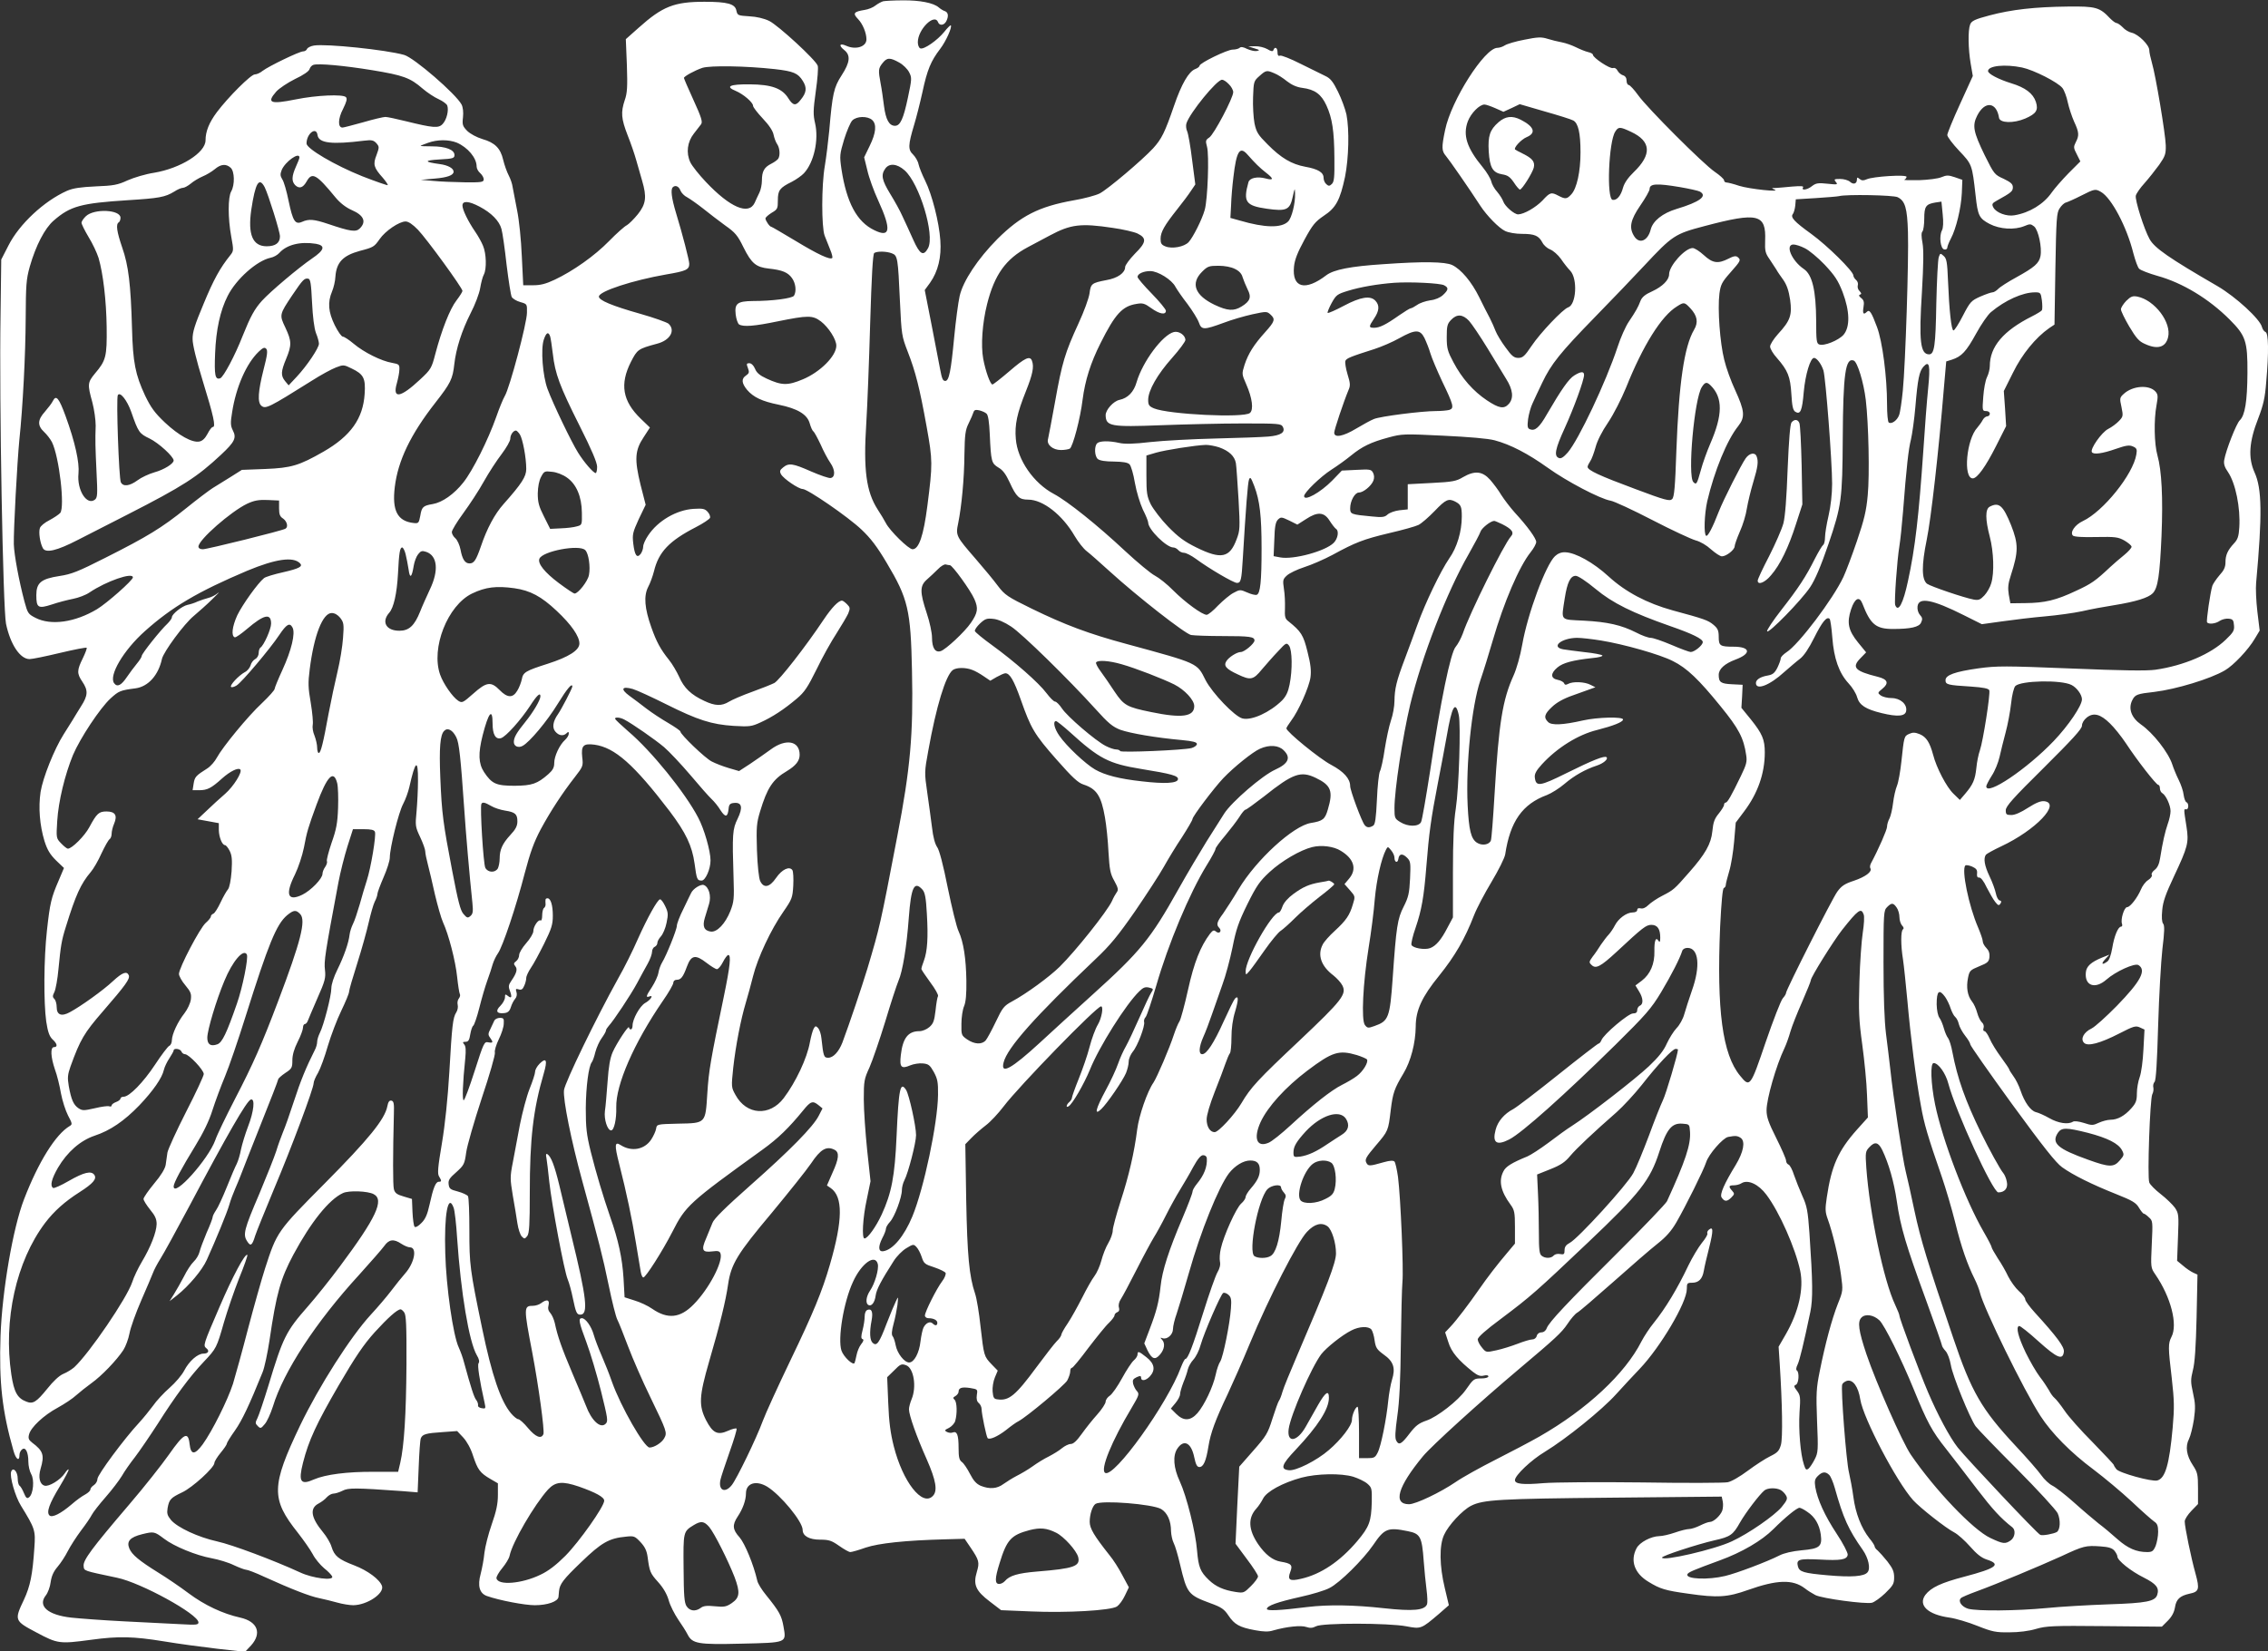 <?xml version="1.0" standalone="no"?>
<!DOCTYPE svg PUBLIC "-//W3C//DTD SVG 20010904//EN"
 "http://www.w3.org/TR/2001/REC-SVG-20010904/DTD/svg10.dtd">
<svg version="1.0" xmlns="http://www.w3.org/2000/svg"
 width="1280pt" height="932pt" viewBox="0 0 1280 932"
 preserveAspectRatio="xMidYMid meet">
<rect x="0" y="0" width="1280" height="932" fill="#333333" stroke="none"/>
<g transform="translate(0,932) scale(0.1,-0.1)"
fill="#ffffff" stroke="none">
<path d="M4985 9313 c-11 -3 -31 -14 -44 -24 -13 -11 -41 -22 -61 -25 -62 -10
-69 -19 -37 -52 26 -27 47 -78 47 -114 0 -42 -60 -61 -115 -36 -36 16 -43 2
-12 -23 39 -30 35 -70 -13 -144 -44 -68 -52 -102 -70 -313 -6 -62 -17 -151
-25 -199 -19 -109 -19 -344 -1 -393 8 -19 22 -54 31 -78 10 -23 15 -45 12 -48
-12 -12 -81 20 -208 97 -72 43 -133 79 -136 79 -9 0 -32 33 -33 47 0 6 16 20
35 32 33 19 35 24 35 70 0 57 10 71 79 105 25 13 56 35 68 48 57 61 85 189 63
283 -11 47 -11 72 4 179 10 69 15 134 11 145 -10 32 -223 228 -274 253 -29 14
-71 24 -112 26 -64 4 -67 5 -73 32 -7 38 -50 50 -180 50 -171 0 -237 -26 -372
-147 l-72 -64 6 -148 c4 -121 2 -157 -12 -196 -23 -69 -20 -105 16 -198 18
-45 40 -109 49 -142 10 -33 24 -85 33 -115 27 -92 22 -131 -24 -189 -22 -27
-50 -55 -62 -62 -13 -6 -58 -46 -100 -89 -82 -84 -204 -170 -308 -219 -49 -23
-79 -31 -121 -31 l-56 0 -8 163 c-4 94 -15 204 -27 262 -11 55 -22 114 -25
130 -2 17 -12 46 -22 65 -10 19 -24 58 -31 87 -15 66 -47 98 -117 118 -33 10
-68 29 -86 46 -26 27 -29 35 -24 77 3 29 0 56 -8 72 -32 60 -268 264 -324 280
-102 29 -440 64 -509 53 -19 -3 -36 -12 -39 -19 -3 -8 -13 -14 -22 -14 -22 0
-195 -84 -229 -110 -13 -11 -33 -20 -44 -20 -22 0 -150 -128 -214 -213 -44
-59 -64 -109 -64 -159 0 -70 -141 -158 -290 -183 -47 -7 -114 -27 -150 -43
-56 -26 -80 -30 -180 -34 -86 -4 -127 -10 -162 -25 -130 -58 -269 -188 -330
-308 l-41 -80 -4 -315 c-8 -485 14 -1660 31 -1741 25 -118 80 -199 133 -199
15 0 93 16 172 35 80 19 147 32 150 29 3 -2 -7 -29 -22 -60 -33 -67 -34 -85
-2 -132 33 -49 32 -77 -8 -139 -17 -28 -40 -64 -49 -80 -10 -15 -32 -50 -49
-78 -53 -84 -117 -244 -130 -325 -13 -88 -5 -187 22 -277 16 -50 31 -75 65
-109 l45 -43 -30 -71 c-42 -97 -49 -127 -66 -281 -18 -160 -19 -408 -4 -515 9
-59 18 -83 35 -100 27 -24 31 -44 9 -44 -22 0 -19 -55 5 -126 12 -32 27 -93
34 -135 8 -42 26 -98 40 -125 24 -45 25 -50 10 -59 -80 -47 -177 -203 -258
-413 -63 -162 -124 -519 -133 -772 -9 -262 9 -424 73 -648 14 -50 34 -63 34
-23 0 10 6 24 14 30 20 17 36 -15 36 -69 0 -23 7 -54 16 -70 19 -32 12 -111
-11 -130 -12 -10 -18 -6 -30 23 -8 20 -19 38 -25 42 -5 3 -10 21 -10 39 0 40
-26 69 -37 40 -10 -26 23 -141 55 -192 80 -130 83 -140 76 -237 -10 -151 -23
-217 -59 -294 -55 -116 -54 -119 71 -185 120 -64 130 -65 309 -41 154 21 238
19 410 -9 83 -14 219 -32 304 -42 l154 -17 34 36 c62 69 37 135 -61 157 -99
22 -201 70 -291 137 -49 37 -126 89 -170 116 -111 69 -150 102 -165 137 -17
41 4 64 73 81 65 16 69 15 122 -25 57 -44 182 -95 270 -111 38 -7 95 -24 125
-39 30 -14 62 -26 70 -26 8 0 53 -17 100 -39 156 -71 260 -111 311 -121 28 -6
74 -17 102 -25 28 -8 69 -15 91 -15 78 1 175 66 162 108 -12 37 -81 88 -157
117 -89 34 -112 53 -128 105 -6 21 -28 58 -48 82 -68 82 -77 135 -25 162 15 8
36 23 46 35 11 12 28 21 38 21 10 0 33 7 51 16 32 17 72 17 338 -2 l86 -7 6
144 c3 79 8 152 12 161 9 23 29 29 122 35 l83 6 34 -36 c21 -23 43 -62 56
-104 26 -78 39 -96 97 -130 l43 -25 0 -66 c0 -50 -9 -92 -35 -166 -19 -54 -37
-126 -41 -160 -3 -34 -13 -87 -21 -118 -19 -69 -7 -111 35 -126 71 -25 214
-52 270 -52 72 0 131 21 134 47 1 10 2 25 3 33 4 40 24 66 125 163 115 111
157 135 253 144 45 5 50 3 82 -31 25 -27 35 -48 40 -84 11 -82 14 -91 59 -141
29 -32 50 -68 60 -103 8 -30 33 -78 53 -108 21 -30 45 -68 53 -84 27 -54 60
-59 304 -53 260 6 254 4 238 96 -11 63 -24 86 -99 179 -24 29 -46 65 -49 80
-21 92 -70 210 -100 245 -40 44 -42 70 -11 117 29 43 47 93 47 131 0 58 57 76
120 38 76 -47 200 -197 200 -244 0 -34 37 -55 98 -55 51 0 65 -5 108 -35 27
-19 55 -35 63 -35 8 0 47 11 86 25 75 25 224 41 450 47 l109 3 34 -50 c48 -71
51 -83 35 -137 -22 -72 -6 -107 73 -167 l64 -49 168 -7 c201 -9 451 5 486 28
13 9 33 36 45 62 l22 46 -36 67 c-19 37 -52 89 -73 114 -87 110 -112 151 -112
189 0 43 16 90 33 101 35 22 321 -1 370 -29 35 -21 56 -66 56 -126 1 -21 7
-50 15 -66 8 -15 24 -69 36 -121 39 -164 45 -172 172 -219 61 -22 77 -33 101
-69 34 -51 63 -67 150 -83 49 -9 76 -10 104 -1 74 21 156 30 186 19 21 -7 35
-6 54 4 36 20 410 19 510 0 83 -16 84 -15 184 70 l56 49 -23 97 c-30 124 -32
240 -4 300 24 54 103 139 152 164 68 35 161 40 794 46 l621 6 6 -29 c3 -15 1
-38 -3 -50 -11 -29 -49 -64 -70 -64 -9 0 -33 -9 -55 -20 -22 -11 -50 -20 -62
-20 -13 0 -49 -9 -80 -20 -32 -11 -71 -20 -88 -20 -47 -1 -112 -35 -129 -69
-37 -70 -11 -142 68 -189 65 -40 94 -49 225 -67 165 -24 221 -20 336 21 164
58 252 61 320 10 16 -13 44 -30 61 -39 38 -19 282 -52 319 -43 14 4 48 28 75
54 44 43 50 53 50 89 0 33 -8 51 -38 90 -21 26 -46 54 -55 62 -10 7 -17 18
-17 23 0 5 -13 26 -30 46 -45 57 -78 141 -90 233 -6 46 -18 108 -25 139 -15
59 -47 473 -38 496 2 7 14 16 25 20 35 11 66 -32 77 -105 17 -106 204 -463
298 -568 39 -43 185 -158 232 -182 21 -11 61 -47 90 -80 37 -42 63 -63 93 -73
85 -27 56 -49 -126 -97 -130 -34 -188 -61 -220 -103 -42 -58 14 -111 137 -128
35 -5 106 -26 158 -47 83 -33 104 -37 179 -36 53 0 110 7 150 19 59 17 95 19
388 16 l323 -3 33 33 c23 23 36 47 41 76 7 46 28 65 82 77 54 11 58 25 34 113
-25 89 -61 264 -61 295 0 12 17 38 38 60 l37 38 0 88 c0 80 -3 91 -29 131 -36
54 -44 106 -22 148 9 18 21 67 28 111 9 65 8 90 -5 148 -14 63 -14 76 -1 129
11 41 17 133 21 299 l5 241 -24 11 c-13 6 -39 23 -57 39 l-34 28 5 133 c5 125
4 134 -17 166 -13 18 -49 53 -80 77 -31 24 -61 54 -65 66 -12 29 4 475 17 498
6 11 8 27 6 37 -3 11 0 26 7 33 8 10 14 110 20 318 5 167 16 361 24 432 12 97
13 133 4 143 -7 9 -9 36 -5 76 4 48 20 92 66 190 79 168 85 191 71 281 -16
101 -16 101 -2 98 15 -3 16 35 2 40 -6 2 -13 20 -16 41 -2 21 -15 59 -28 85
-13 26 -29 65 -36 87 -22 68 -109 179 -177 226 -54 38 -73 90 -49 137 16 32
27 36 126 47 122 15 314 73 396 121 49 28 134 118 170 180 l27 45 -13 107 c-7
59 -10 132 -7 162 35 386 33 532 -9 624 -37 82 -31 173 21 305 29 76 38 115
45 205 15 170 13 276 -4 282 -8 3 -17 16 -20 28 -11 45 -147 170 -251 231
-273 158 -355 215 -383 265 -31 55 -84 222 -78 246 3 12 25 44 49 70 24 27 61
74 83 104 34 49 38 61 37 110 -2 66 -57 395 -78 465 -8 28 -15 60 -15 72 0 29
-61 89 -98 98 -16 3 -40 17 -52 31 -13 13 -29 24 -35 24 -6 0 -22 12 -36 26
-59 63 -81 69 -239 67 -186 -2 -318 -17 -442 -50 -83 -22 -101 -31 -109 -51
-13 -33 -11 -139 3 -221 l12 -70 -72 -158 c-40 -87 -72 -166 -72 -175 0 -10
30 -50 67 -89 73 -77 73 -77 93 -254 12 -112 20 -128 79 -159 58 -30 140 -35
196 -12 31 13 36 13 55 -2 24 -20 45 -118 36 -167 -8 -41 -33 -63 -136 -120
-46 -25 -93 -55 -103 -66 -10 -10 -24 -19 -32 -19 -8 0 -39 -11 -69 -24 -51
-23 -57 -29 -98 -108 -23 -45 -47 -83 -53 -83 -12 0 -24 111 -31 281 -4 104
-8 125 -24 139 -19 17 -20 17 -28 -6 -5 -13 -11 -132 -14 -264 -4 -238 -11
-285 -41 -285 -49 1 -58 73 -40 354 9 156 10 237 3 275 -7 37 -7 58 0 65 5 5
10 38 10 72 0 69 9 82 63 91 l34 5 7 -71 c5 -45 3 -78 -4 -91 -17 -32 -9 -104
13 -108 9 -2 17 3 17 10 0 7 9 30 20 51 30 56 58 173 62 257 l3 75 -43 15
c-36 12 -46 12 -75 0 -18 -8 -73 -15 -127 -17 -52 -1 -89 0 -82 3 6 3 12 10
12 16 0 14 -191 2 -225 -14 -18 -8 -28 -8 -40 2 -12 10 -15 10 -15 -3 0 -24
-19 -31 -39 -13 -10 9 -35 16 -56 16 -34 0 -36 -2 -24 -17 13 -15 9 -16 -47
-10 -53 6 -66 3 -87 -13 -27 -22 -63 -27 -51 -8 5 8 -11 9 -62 5 -38 -4 -80
-7 -94 -8 -23 0 -23 -1 -5 -9 39 -16 -141 3 -199 21 -32 11 -65 19 -72 19 -8
0 -14 6 -14 13 0 6 -24 28 -52 47 -65 44 -380 359 -433 433 -22 31 -46 56 -52
57 -7 0 -13 11 -13 24 0 16 -7 27 -20 31 -11 3 -25 15 -31 26 -6 13 -17 18
-26 15 -16 -6 -113 58 -113 75 0 5 -12 12 -27 15 -16 4 -46 16 -68 27 -22 11
-58 24 -80 28 -22 4 -59 13 -81 20 -35 11 -56 10 -130 -5 -49 -9 -99 -24 -111
-32 -12 -8 -31 -14 -42 -14 -72 0 -261 -297 -295 -463 -21 -100 -20 -119 5
-148 18 -21 132 -185 194 -281 36 -55 105 -126 140 -142 19 -9 59 -16 95 -16
71 0 94 -10 115 -49 8 -16 28 -33 44 -39 16 -6 44 -30 61 -54 16 -24 40 -54
52 -66 43 -46 34 -192 -12 -207 -29 -9 -158 -145 -206 -217 -39 -58 -50 -68
-75 -68 -24 0 -37 10 -72 59 -24 32 -49 74 -56 92 -7 19 -22 52 -33 74 -12 22
-39 75 -60 118 -43 87 -102 157 -152 181 -41 19 -163 21 -388 5 -187 -12 -280
-31 -322 -62 -120 -92 -195 -72 -183 48 4 40 20 80 59 152 46 85 61 102 109
135 69 45 92 89 120 220 21 106 25 265 8 352 -7 31 -28 89 -48 129 -28 57 -43
75 -71 88 -19 9 -81 40 -138 68 -57 29 -110 50 -118 47 -10 -4 -14 2 -14 19 0
26 -15 34 -23 13 -3 -10 -12 -9 -35 5 -16 9 -47 17 -69 16 l-38 -1 35 -11 c30
-9 32 -11 12 -15 -12 -2 -36 4 -54 12 -21 11 -35 13 -42 6 -5 -5 -23 -10 -39
-10 -31 0 -187 -76 -187 -91 0 -5 -11 -14 -25 -19 -36 -14 -77 -84 -119 -207
-52 -151 -70 -187 -118 -240 -63 -68 -257 -232 -302 -255 -22 -11 -88 -29
-148 -39 -195 -35 -297 -87 -429 -218 -110 -111 -194 -237 -213 -322 -8 -35
-22 -140 -31 -234 -18 -190 -29 -245 -50 -245 -14 0 -19 12 -29 65 -3 17 -24
124 -46 239 l-41 209 30 41 c45 64 65 144 58 240 -7 102 -47 259 -86 337 -16
32 -33 74 -37 92 -3 17 -18 42 -31 55 -29 27 -28 54 6 167 12 39 33 122 47
185 27 127 48 176 100 244 33 43 69 124 60 133 -2 2 -19 -14 -37 -37 -39 -48
-115 -101 -135 -93 -8 3 -14 18 -14 35 0 72 94 165 114 113 8 -21 33 -19 46 4
15 29 12 51 -7 58 -10 3 -26 13 -36 22 -30 25 -106 40 -202 39 -49 0 -99 -3
-110 -5z m90 -346 c22 -12 47 -37 56 -55 16 -31 15 -39 -7 -143 -25 -119 -43
-159 -73 -159 -33 0 -52 35 -62 112 -5 40 -13 97 -19 127 -14 75 -13 85 11
115 25 32 42 32 94 3z m-2975 -43 c176 -29 215 -43 285 -104 27 -23 68 -50 91
-60 22 -10 44 -26 48 -35 10 -27 -3 -81 -26 -105 -23 -25 -54 -22 -208 16 -52
13 -104 24 -115 24 -11 0 -67 -13 -125 -30 -58 -16 -111 -30 -117 -30 -27 0
-26 50 3 105 20 41 25 58 16 67 -17 17 -165 11 -283 -13 -144 -29 -166 -20
-110 44 16 18 64 50 106 71 47 22 79 44 82 56 3 10 12 21 22 24 29 9 171 -4
331 -30z m2272 6 c106 -12 132 -23 159 -67 24 -38 21 -66 -12 -106 -27 -36
-43 -34 -69 7 -35 57 -94 79 -218 80 -114 1 -141 -12 -80 -37 43 -18 98 -65
98 -84 0 -8 25 -40 55 -72 36 -38 57 -70 61 -92 4 -19 13 -43 21 -54 14 -21
17 -63 5 -81 -4 -6 -21 -19 -39 -28 -40 -20 -53 -43 -53 -95 0 -21 -6 -52 -14
-68 -7 -15 -20 -41 -27 -58 -34 -71 -139 -26 -275 118 -38 40 -78 90 -88 111
-25 53 -17 115 20 162 16 20 34 44 41 53 9 13 2 38 -43 136 -30 65 -54 122
-54 125 0 9 60 42 104 57 45 14 244 11 408 -7z m7040 9 c66 -14 202 -83 228
-116 10 -13 24 -50 30 -81 7 -31 23 -80 36 -109 28 -60 29 -78 9 -116 -13 -26
-13 -32 6 -68 l20 -40 -67 -67 c-36 -37 -79 -86 -95 -109 -45 -65 -125 -114
-210 -128 -43 -8 -103 14 -119 44 -10 19 -7 24 20 39 81 45 90 52 90 75 0 18
-11 28 -52 48 -52 23 -54 27 -107 133 -64 132 -71 167 -42 224 43 84 109 77
123 -13 5 -30 82 -32 148 -4 62 27 75 47 60 94 -16 48 -60 81 -139 105 -71 22
-131 53 -131 69 0 30 95 40 192 20z m-4219 -33 c18 -7 49 -27 71 -45 26 -20
54 -33 86 -37 71 -9 107 -36 136 -99 33 -72 44 -145 45 -298 1 -105 -1 -132
-14 -145 -13 -13 -19 -13 -31 -2 -9 7 -16 23 -16 36 0 31 -31 50 -104 63 -76
14 -136 49 -212 126 -54 54 -63 68 -74 119 -6 32 -10 99 -8 148 3 87 4 91 36
119 37 33 41 34 85 15z m-258 -61 c14 -13 25 -34 25 -45 0 -33 -109 -239 -135
-256 -21 -14 -22 -19 -13 -52 13 -45 4 -300 -13 -357 -15 -54 -66 -155 -91
-182 -25 -26 -92 -39 -130 -24 -23 9 -28 17 -28 43 0 38 21 75 94 167 29 36
64 83 77 103 l25 37 -18 138 c-9 76 -22 149 -28 162 -6 13 -8 33 -4 45 19 59
171 246 201 246 8 0 25 -11 38 -25z m1505 -136 l45 -20 46 21 46 22 141 -41
c78 -22 151 -45 161 -51 28 -15 41 -70 41 -180 0 -109 -21 -204 -52 -237 -25
-27 -33 -28 -72 -8 -41 22 -48 20 -91 -27 -39 -40 -104 -77 -137 -78 -22 0
-75 46 -84 73 -4 12 -19 36 -34 54 -16 17 -31 45 -34 60 -4 16 -25 51 -47 78
-91 110 -114 182 -85 260 18 47 66 95 94 95 9 0 37 -10 62 -21z m-3518 -66
c27 -24 22 -74 -14 -147 l-31 -64 18 -73 c9 -41 37 -118 62 -172 75 -164 68
-211 -23 -166 -98 47 -156 155 -185 344 -11 76 -10 84 15 168 15 48 36 97 46
107 25 25 86 26 112 3z m4283 -67 c114 -53 119 -128 15 -228 -32 -31 -52 -60
-60 -87 -12 -46 -35 -73 -59 -69 -35 7 -22 329 15 385 18 29 27 28 89 -1z
m-7413 -18 c6 -46 79 -55 263 -32 42 5 53 3 69 -14 17 -20 17 -23 1 -67 -21
-53 -16 -71 36 -129 17 -20 30 -39 27 -41 -2 -2 -66 20 -143 50 -155 62 -315
156 -315 185 0 56 55 98 62 48z m786 -43 c62 -27 112 -86 112 -135 0 -11 9
-28 20 -37 11 -10 20 -25 20 -35 0 -16 -11 -18 -107 -17 -60 1 -139 4 -178 8
l-70 6 78 7 c72 6 107 19 107 39 0 19 -32 37 -79 43 -89 12 -89 21 -1 26 76 4
85 7 85 25 0 30 -50 49 -127 49 -37 0 -66 1 -64 3 1 2 20 9 42 17 52 19 116
19 162 1z m4462 -67 c46 -52 69 -74 103 -101 47 -36 47 -47 -1 -34 -46 12 -89
3 -96 -21 -31 -111 -16 -133 103 -150 112 -16 131 -7 147 68 11 50 12 52 13
18 2 -56 -19 -138 -39 -158 -38 -38 -132 -36 -272 5 l-54 15 4 73 c1 39 7 110
13 157 17 147 36 177 79 128z m-5350 -17 c0 -5 -9 -28 -20 -52 -24 -54 -25
-82 -4 -104 23 -22 44 -15 64 20 31 56 55 43 164 -90 26 -31 58 -56 92 -71 67
-29 83 -65 45 -103 -22 -22 -52 -18 -179 25 -81 27 -109 29 -147 12 -39 -17
-52 3 -76 117 -11 55 -27 111 -36 123 -12 20 -12 29 -3 53 20 47 100 104 100
70z m-388 -58 c22 -20 24 -96 3 -133 -19 -33 -19 -151 0 -255 14 -77 14 -81
-5 -105 -58 -72 -95 -139 -151 -275 -50 -119 -63 -160 -62 -200 0 -31 22 -120
57 -234 62 -201 75 -261 57 -261 -6 0 -19 -17 -30 -39 -14 -26 -29 -40 -46
-43 -40 -8 -116 34 -194 107 -58 55 -79 84 -112 152 -55 118 -69 187 -74 381
-7 248 -20 354 -55 454 -31 91 -37 132 -20 143 6 3 10 15 10 26 0 46 -148 53
-195 9 -14 -13 -25 -30 -25 -37 0 -8 18 -44 40 -81 23 -37 47 -89 56 -117 26
-88 44 -241 46 -392 2 -166 -4 -188 -66 -261 -42 -51 -43 -61 -15 -162 11 -42
19 -100 19 -132 -3 -86 -2 -119 5 -268 6 -117 5 -137 -8 -149 -46 -38 -104 52
-94 147 6 61 -19 176 -73 324 -37 101 -53 121 -71 86 -6 -13 -27 -40 -45 -61
-42 -46 -44 -79 -5 -115 16 -15 35 -40 44 -57 41 -82 74 -367 47 -400 -8 -9
-35 -27 -61 -41 -26 -13 -51 -33 -54 -45 -8 -23 1 -84 17 -113 16 -29 78 -15
198 47 58 30 184 94 280 143 313 160 392 211 528 338 77 72 88 95 66 137 -13
26 -14 42 -4 102 22 142 80 275 150 342 24 23 33 26 42 17 10 -10 7 -35 -15
-120 -30 -119 -35 -183 -12 -202 24 -20 42 -11 286 142 50 32 111 65 135 74
41 16 45 16 89 -6 67 -32 79 -55 73 -143 -9 -140 -79 -238 -232 -326 -138 -79
-182 -92 -329 -98 l-132 -5 -65 -41 c-36 -22 -81 -50 -100 -62 -19 -12 -87
-63 -150 -114 -138 -111 -219 -160 -455 -279 -154 -78 -192 -93 -259 -103
-104 -16 -131 -38 -131 -108 0 -71 10 -78 87 -53 35 12 89 26 120 32 31 6 73
22 93 36 95 64 245 116 245 85 0 -16 -146 -145 -202 -179 -125 -75 -261 -94
-348 -49 -41 21 -44 26 -62 92 -31 117 -58 262 -60 323 -2 77 19 463 31 587
20 190 35 481 36 690 1 186 3 219 23 290 34 119 85 217 135 260 94 82 154 98
417 115 177 11 212 17 264 49 18 12 40 21 49 21 8 0 28 11 44 24 15 13 45 31
66 40 22 9 52 27 69 41 34 29 64 32 90 8z m3803 -14 c84 -74 172 -365 133
-439 -26 -48 -46 -38 -84 47 -19 43 -47 103 -61 133 -13 30 -45 87 -69 126
-47 77 -53 107 -28 142 22 32 66 29 109 -9z m-3611 -96 c21 -43 86 -250 86
-277 0 -37 -25 -56 -75 -56 -79 0 -107 66 -87 205 23 153 44 189 76 128z
m7987 1 c52 -9 102 -20 112 -25 46 -25 0 -59 -130 -98 -80 -24 -135 -68 -147
-117 -16 -63 -63 -83 -92 -39 -32 49 -23 93 34 176 29 42 52 83 52 92 0 31 40
33 171 11z m-5641 -19 c5 -13 22 -31 39 -39 16 -9 56 -37 89 -63 33 -27 89
-69 124 -95 57 -40 71 -56 104 -124 46 -92 71 -112 144 -120 74 -8 107 -21
130 -54 21 -29 26 -75 11 -99 -9 -15 -122 -30 -232 -30 -88 -1 -104 -14 -97
-76 3 -26 12 -51 19 -56 24 -15 87 -10 217 17 173 35 198 35 245 0 44 -34 87
-102 87 -137 0 -58 -91 -149 -189 -190 -86 -36 -119 -35 -204 4 -39 18 -57 33
-66 56 -8 19 -21 31 -32 31 -16 0 -17 -4 -8 -27 9 -24 7 -30 -10 -42 -28 -18
-26 -43 5 -81 36 -42 84 -65 178 -84 108 -22 162 -55 176 -106 6 -21 15 -42
21 -45 5 -4 23 -37 40 -73 16 -37 41 -84 55 -104 28 -40 29 -81 2 -86 -10 -2
-59 15 -110 37 -104 46 -126 49 -158 23 -19 -15 -21 -22 -12 -39 14 -25 99
-83 122 -83 28 0 256 -157 331 -228 53 -50 89 -97 144 -190 120 -201 135 -265
142 -607 8 -358 -9 -552 -83 -935 -97 -507 -98 -509 -168 -745 -33 -108 -102
-313 -142 -420 -20 -51 -51 -85 -80 -85 -24 0 -27 7 -38 109 -2 24 -11 50 -19
59 -13 13 -16 12 -25 -4 -6 -11 -15 -45 -21 -76 -16 -91 -80 -226 -148 -316
-79 -104 -210 -96 -272 18 -24 43 -24 45 -13 152 14 126 43 275 71 368 11 36
29 103 41 150 26 104 101 264 171 364 49 71 52 79 56 148 2 40 0 79 -5 87 -17
24 -59 4 -92 -44 -37 -54 -70 -60 -90 -17 -7 16 -15 85 -18 173 -4 132 -2 154
18 220 40 132 71 180 151 227 51 31 72 58 72 92 0 79 -78 93 -163 30 -30 -22
-82 -58 -116 -81 l-63 -41 -58 17 c-31 9 -75 26 -96 37 -37 18 -177 153 -177
169 0 5 -31 26 -68 48 -38 22 -93 58 -123 81 -30 23 -73 56 -97 73 -52 38 -43
56 20 38 23 -7 108 -46 188 -86 178 -89 256 -114 381 -122 89 -5 100 -4 152
20 66 30 132 73 204 134 43 36 61 63 112 166 32 67 83 158 112 202 28 44 58
95 66 112 12 30 11 35 -7 53 -11 11 -23 20 -28 20 -20 0 -57 -38 -104 -108
-102 -153 -250 -342 -278 -357 -16 -8 -73 -31 -126 -50 -53 -19 -111 -44 -129
-55 -42 -26 -79 -25 -140 4 -74 34 -115 73 -142 136 -14 30 -39 73 -57 95 -48
60 -71 102 -100 184 -38 107 -44 177 -18 228 12 22 26 62 33 89 26 108 85 171
237 249 41 21 76 45 79 52 3 8 -3 23 -13 34 -16 18 -28 20 -79 17 -97 -6 -202
-67 -257 -150 -16 -23 -28 -51 -28 -63 0 -11 -6 -30 -14 -41 -21 -27 -34 -9
-42 58 -6 52 -3 63 31 138 l39 81 -29 113 c-35 144 -32 194 18 269 l35 54 -51
49 c-104 100 -120 196 -56 322 36 70 40 73 147 102 74 19 106 75 65 113 -10 8
-82 34 -160 56 -159 45 -233 76 -233 97 0 30 191 92 380 125 112 19 130 27
130 60 0 19 -38 167 -75 288 -25 83 -31 132 -18 144 14 14 34 6 43 -18z m8017
-8 c59 -33 146 -197 183 -346 11 -41 25 -81 33 -88 8 -8 54 -26 103 -40 141
-39 290 -129 407 -246 91 -91 102 -122 101 -302 -1 -161 -14 -239 -43 -267
-19 -17 -79 -170 -88 -224 -4 -22 2 -41 21 -68 43 -63 71 -202 64 -313 -3 -50
-9 -68 -30 -90 -36 -39 -48 -66 -48 -107 0 -27 -9 -46 -34 -73 -18 -21 -36
-48 -40 -59 -12 -39 -35 -197 -30 -206 8 -13 48 -9 72 8 12 8 35 14 50 12 23
-2 28 -8 30 -37 3 -29 -3 -40 -47 -82 -84 -81 -237 -146 -396 -169 -50 -7
-186 -5 -477 7 -375 15 -417 15 -521 1 -134 -19 -187 -38 -187 -67 0 -25 12
-28 143 -36 72 -5 100 -11 104 -21 7 -19 -35 -287 -53 -339 -8 -22 -17 -67
-20 -100 -7 -66 -19 -93 -63 -145 l-30 -35 -36 35 c-39 37 -96 146 -115 220
-19 70 -38 100 -75 116 -27 11 -40 11 -60 2 -29 -13 -29 -15 -44 -156 -6 -56
-17 -118 -25 -137 -8 -19 -18 -63 -22 -97 -4 -34 -13 -73 -20 -87 -8 -14 -14
-35 -14 -47 0 -17 -48 -127 -91 -207 -5 -10 -7 -22 -3 -28 11 -19 -28 -48 -93
-70 -52 -17 -70 -29 -94 -62 -29 -40 -289 -554 -289 -571 0 -6 -8 -19 -18 -30
-11 -12 -54 -123 -97 -248 -86 -253 -89 -258 -144 -190 -100 120 -133 371
-113 842 7 140 14 216 21 218 6 2 11 10 11 18 0 7 9 42 19 76 11 35 23 111 28
169 l9 106 48 64 c76 101 116 213 116 332 0 73 -14 106 -79 187 l-53 65 4 65
3 65 -60 3 c-63 3 -75 11 -75 53 0 33 33 63 94 86 92 34 86 73 -11 73 -75 0
-83 5 -83 55 0 36 -5 48 -30 69 -30 25 -52 33 -230 81 -145 40 -266 104 -361
191 -86 79 -187 135 -245 137 -22 1 -42 -7 -58 -22 -52 -49 -154 -323 -185
-500 -11 -62 -31 -134 -49 -174 -62 -137 -83 -267 -107 -668 -8 -135 -17 -254
-21 -263 -9 -24 -50 -31 -79 -12 -33 22 -45 70 -52 211 -11 232 23 562 72 706
18 52 49 153 70 225 62 214 149 417 214 498 17 21 31 47 31 57 0 20 -49 88
-121 166 -26 29 -60 74 -76 99 -15 26 -44 64 -63 86 -44 49 -87 53 -153 15
-38 -23 -59 -27 -178 -33 l-134 -7 0 -71 0 -71 -47 -5 c-26 -3 -56 -14 -67
-24 -16 -15 -30 -17 -88 -11 -118 11 -123 13 -123 46 0 41 26 89 49 89 25 0
70 37 82 67 6 16 5 31 -2 45 -10 19 -18 20 -94 16 l-82 -4 -54 -56 c-68 -69
-159 -119 -159 -88 0 20 93 110 154 149 33 21 83 57 111 80 61 50 111 75 212
102 74 20 85 21 307 10 148 -7 253 -16 291 -26 90 -24 188 -75 300 -155 107
-77 296 -176 355 -186 19 -3 125 -52 235 -109 110 -57 220 -108 245 -115 27
-7 62 -28 87 -51 24 -21 51 -39 61 -39 25 0 72 37 72 57 0 8 13 45 29 82 17
37 35 96 40 132 6 35 22 102 36 148 26 86 30 117 19 145 -9 25 -41 19 -62 -11
-26 -37 -126 -235 -151 -299 -35 -91 -63 -144 -72 -138 -14 8 -10 122 6 194
40 171 112 347 175 425 40 51 37 85 -18 205 -22 47 -50 123 -61 170 -24 95
-38 285 -27 373 7 51 14 65 62 119 58 66 61 70 41 87 -10 8 -23 6 -52 -9 -59
-30 -89 -26 -139 20 -24 22 -52 40 -63 40 -43 0 -133 -100 -133 -148 0 -32
-37 -69 -95 -96 -39 -17 -58 -33 -66 -53 -14 -37 -27 -60 -66 -118 -18 -26
-47 -91 -64 -144 -66 -199 -220 -524 -281 -595 -24 -27 -38 -36 -50 -31 -29
11 -21 51 33 169 51 112 109 270 109 300 0 21 -18 20 -55 -3 -30 -18 -72 -77
-154 -218 -43 -76 -68 -97 -96 -86 -14 5 -16 15 -11 57 4 28 15 69 26 91 10
22 34 74 54 115 50 105 100 168 298 371 95 97 220 228 278 290 159 170 172
179 340 223 302 80 348 68 342 -82 -2 -58 1 -71 25 -105 15 -22 32 -48 38 -58
5 -10 23 -36 39 -58 20 -29 31 -60 39 -113 12 -87 1 -118 -69 -194 -24 -27
-44 -58 -44 -70 0 -12 17 -41 39 -65 61 -70 75 -104 81 -203 4 -69 9 -91 22
-100 29 -18 39 5 48 113 9 97 37 191 58 191 16 0 42 -36 53 -71 13 -44 49
-516 49 -639 0 -58 -8 -128 -20 -180 -11 -47 -20 -102 -20 -122 0 -20 -5 -40
-10 -43 -6 -4 -27 -39 -47 -78 -51 -102 -93 -166 -190 -290 -46 -59 -82 -113
-80 -120 6 -17 193 174 243 249 28 42 60 117 104 245 73 215 78 252 80 594 2
364 15 458 62 440 21 -8 56 -123 68 -222 16 -136 22 -424 11 -538 -8 -89 -20
-138 -61 -259 -28 -82 -62 -172 -76 -202 -59 -126 -254 -383 -321 -425 -18
-12 -33 -27 -33 -35 0 -8 -9 -32 -19 -53 -16 -31 -27 -39 -56 -44 -40 -7 -65
-23 -65 -42 0 -43 77 -14 161 63 30 26 69 60 88 74 22 17 49 57 80 119 44 88
71 122 87 106 4 -4 11 -51 15 -104 9 -120 38 -201 91 -259 22 -23 44 -59 49
-79 13 -45 48 -68 139 -90 90 -22 134 -18 138 13 6 38 -34 72 -83 72 -23 0
-50 7 -61 15 -18 14 -18 15 10 38 38 31 30 53 -26 67 -129 32 -149 53 -99 104
l33 34 -45 55 c-56 69 -65 112 -40 188 21 63 47 76 64 32 45 -117 76 -143 172
-143 101 0 148 11 159 36 9 19 8 28 -6 43 -10 11 -16 31 -14 48 6 55 84 40
263 -50 l100 -50 115 16 c63 9 171 22 240 28 69 6 163 19 210 29 47 11 128 26
180 34 124 20 195 42 220 68 29 31 39 101 49 323 9 217 1 369 -23 455 -18 63
-21 200 -5 284 9 50 8 60 -6 76 -36 40 -129 33 -179 -13 -23 -21 -24 -25 -13
-74 10 -50 10 -54 -14 -79 -13 -14 -41 -35 -61 -45 -37 -19 -103 -113 -92
-131 9 -15 60 -8 134 18 60 21 78 23 98 14 21 -9 24 -16 19 -45 -18 -112 -187
-322 -302 -376 -45 -21 -74 -64 -56 -82 7 -7 58 -10 131 -8 109 2 124 0 160
-20 22 -13 40 -28 40 -35 0 -7 -19 -28 -41 -46 -23 -18 -58 -49 -79 -68 -84
-79 -107 -95 -194 -135 -112 -53 -176 -68 -286 -69 l-84 -1 -9 49 c-6 38 -4
62 12 110 43 133 43 175 1 282 -45 111 -68 132 -121 104 -25 -14 -25 -71 1
-170 22 -85 26 -203 8 -262 -6 -22 -24 -53 -39 -69 -23 -24 -32 -28 -60 -23
-54 10 -242 74 -263 89 -31 24 -32 103 -2 249 24 117 67 494 97 858 l13 148
32 10 c55 18 81 46 136 146 29 53 67 108 84 122 81 68 180 112 249 112 31 0
33 -2 39 -46 3 -25 3 -50 0 -55 -3 -5 -29 -21 -57 -35 -161 -81 -237 -171
-237 -280 0 -17 -7 -45 -16 -63 -9 -18 -18 -68 -21 -111 -6 -77 -5 -80 16 -80
12 0 21 -6 21 -15 0 -8 -7 -15 -15 -15 -8 0 -20 -10 -26 -22 -6 -12 -20 -30
-29 -41 -62 -66 -82 -287 -26 -287 25 0 73 67 131 182 l57 113 -6 99 -7 99 52
104 c51 104 127 197 204 251 l30 20 5 314 c5 284 7 317 24 342 10 16 26 31 36
33 10 3 49 20 86 39 75 38 80 39 111 21z m-1147 -30 c42 -21 54 -61 58 -197 5
-151 -14 -742 -29 -895 -6 -60 -15 -123 -21 -138 -11 -30 -42 -52 -58 -42 -6
3 -10 50 -10 103 0 154 -26 356 -57 437 -31 83 -42 100 -57 85 -19 -19 -25
-10 -19 26 5 29 2 40 -13 52 -13 10 -15 16 -7 19 10 3 9 8 -2 20 -9 8 -13 23
-10 33 3 9 -1 23 -10 30 -8 7 -15 18 -15 25 0 24 -147 169 -238 235 -97 70
-119 94 -103 113 5 7 11 28 13 47 l3 35 114 7 c63 4 122 9 130 11 40 11 307 6
331 -6z m-8004 -53 c67 -35 112 -81 124 -126 6 -20 19 -111 29 -202 11 -90 24
-172 29 -182 6 -10 27 -23 49 -29 38 -11 38 -11 37 -60 0 -59 -98 -426 -125
-470 -10 -17 -32 -71 -49 -120 -45 -127 -131 -300 -185 -368 -52 -66 -119
-113 -173 -122 -54 -9 -62 -16 -70 -66 -8 -41 -10 -44 -37 -41 -92 10 -123 70
-107 203 18 149 89 297 229 476 86 110 98 134 107 218 10 88 42 188 92 287 25
48 49 111 54 142 5 30 14 65 21 77 16 31 14 118 -5 162 -8 20 -28 56 -44 79
-41 60 -72 124 -72 148 0 28 35 26 96 -6z m-347 -131 c49 -51 251 -328 251
-345 0 -5 -15 -29 -34 -54 -37 -48 -83 -165 -119 -301 -21 -81 -25 -88 -85
-144 -112 -105 -159 -113 -132 -21 7 26 14 60 14 77 1 27 -2 30 -41 37 -60 10
-159 59 -217 108 -26 22 -54 40 -61 40 -8 0 -28 29 -46 65 -36 74 -41 128 -15
190 9 21 18 59 19 84 6 81 43 119 138 145 77 20 81 23 112 67 32 46 110 99
146 99 16 0 40 -16 70 -47z m3920 11 c58 -8 122 -23 141 -32 53 -26 50 -50
-15 -114 -30 -31 -55 -65 -55 -75 0 -33 -42 -63 -106 -74 -83 -16 -88 -20 -95
-75 -4 -28 -31 -102 -62 -169 -76 -165 -93 -221 -132 -440 -19 -104 -37 -200
-40 -212 -10 -32 26 -63 73 -63 20 0 43 4 50 8 17 12 59 169 72 277 14 108 45
207 101 318 83 166 124 210 205 222 33 6 45 2 81 -24 47 -34 83 -40 83 -15 0
8 -36 52 -80 97 -44 45 -80 87 -80 94 0 18 34 33 72 33 43 0 122 -49 142 -89
9 -16 39 -60 68 -97 28 -38 57 -84 64 -104 15 -43 28 -43 140 -2 44 17 117 38
162 48 79 17 82 17 102 -1 29 -26 25 -39 -30 -100 -63 -70 -95 -120 -116 -184
-16 -51 -16 -52 9 -109 35 -79 43 -145 21 -163 -35 -29 -459 -8 -541 26 -28
12 -33 19 -33 48 0 53 52 144 135 237 41 46 75 92 75 101 0 27 -36 52 -65 45
-64 -16 -176 -167 -210 -282 -16 -57 -50 -91 -97 -101 -34 -7 -78 -56 -78 -86
1 -63 28 -68 312 -57 134 5 341 10 460 10 205 0 218 -1 228 -19 16 -31 -11
-49 -82 -55 -35 -3 -169 -8 -298 -11 -129 -3 -295 -12 -368 -20 -93 -11 -145
-12 -175 -5 -58 13 -111 12 -125 -2 -17 -17 -15 -73 4 -89 11 -9 44 -14 90
-14 51 -1 79 -5 89 -16 8 -8 22 -55 30 -104 9 -51 29 -116 45 -151 17 -33 30
-66 30 -73 0 -39 103 -141 142 -141 9 0 21 -7 28 -15 7 -8 21 -15 32 -15 11 0
41 -15 67 -34 76 -56 213 -136 232 -136 22 0 26 15 33 136 17 284 28 429 35
447 7 18 11 12 30 -37 31 -82 41 -168 41 -352 0 -185 -7 -253 -27 -261 -8 -3
-32 3 -54 13 -39 17 -42 17 -77 -2 -20 -10 -59 -43 -87 -71 -27 -29 -56 -53
-65 -53 -25 0 -121 70 -188 137 -34 35 -81 72 -104 84 -22 11 -98 74 -167 138
-158 148 -326 282 -403 323 -115 61 -206 193 -215 311 -7 80 7 144 57 269 38
95 47 138 34 172 -11 30 -40 16 -127 -59 -48 -41 -91 -75 -96 -75 -12 0 -39
75 -52 145 -14 76 -5 202 22 309 42 167 106 255 230 321 35 19 91 49 124 66
118 63 174 70 354 43z m-4496 -90 c55 -10 49 -35 -22 -83 -76 -52 -236 -187
-283 -239 -42 -47 -64 -87 -109 -199 -43 -110 -107 -230 -126 -238 -29 -10
-34 17 -29 140 5 133 29 243 71 325 48 95 164 198 241 215 18 3 40 16 50 27
42 47 118 66 207 52z m8403 -25 c23 -11 74 -53 112 -93 57 -61 75 -88 101
-154 41 -108 43 -196 6 -241 -28 -32 -111 -66 -138 -55 -15 5 -17 24 -17 133
-1 172 -22 261 -70 293 -68 46 -107 138 -58 138 12 0 41 -9 64 -21z m-5152
-29 c32 -12 34 -26 45 -270 9 -190 10 -197 44 -285 44 -113 67 -203 107 -425
34 -189 34 -209 4 -444 -22 -171 -48 -246 -84 -246 -22 0 -128 104 -150 147
-8 15 -29 51 -47 78 -64 100 -81 223 -64 485 6 96 16 351 22 565 8 265 15 392
23 397 16 11 70 10 100 -2z m1936 -88 c23 -11 38 -27 43 -47 5 -16 18 -47 28
-68 23 -44 15 -67 -34 -97 -44 -27 -79 -25 -153 10 -110 53 -136 120 -70 186
31 31 39 34 93 34 35 0 72 -7 93 -18z m-5209 -187 c4 -83 12 -146 22 -174 10
-24 17 -51 17 -61 0 -24 -68 -125 -125 -186 l-46 -49 -20 24 c-25 31 -24 54 6
126 32 77 31 100 -4 175 -35 73 -35 74 40 186 59 87 67 95 89 91 12 -2 16 -28
21 -132z m6389 95 c27 -14 25 -26 -6 -55 -16 -15 -44 -27 -72 -30 -26 -4 -59
-15 -74 -26 -15 -10 -31 -19 -36 -19 -5 0 -34 -18 -66 -40 -75 -53 -110 -70
-141 -70 -31 0 -31 6 0 52 29 43 32 74 8 100 -28 31 -83 23 -179 -28 -47 -25
-88 -43 -91 -40 -3 2 7 27 22 55 26 47 32 51 94 70 68 21 166 38 261 45 89 6
258 -2 280 -14z m1390 -130 c39 -42 46 -79 21 -121 -56 -95 -86 -303 -100
-683 -7 -206 -12 -262 -24 -273 -13 -13 -38 -7 -208 57 -202 75 -269 106 -269
125 0 6 7 20 15 32 8 11 21 47 30 79 9 35 36 89 71 140 31 46 75 133 101 196
95 238 200 406 288 459 39 25 42 24 75 -11z m-1249 -71 c16 -18 62 -86 103
-153 40 -66 88 -145 106 -174 39 -61 44 -110 15 -142 -27 -30 -55 -25 -124 21
-76 51 -140 123 -188 214 -33 62 -38 78 -38 142 0 62 3 75 24 97 33 35 66 33
102 -5z m-252 -96 c10 -21 26 -60 34 -88 8 -27 38 -97 65 -155 66 -137 71
-155 40 -164 -13 -3 -45 -6 -73 -6 -81 0 -316 -30 -351 -45 -18 -7 -63 -32
-100 -54 -73 -44 -124 -54 -124 -23 0 16 53 174 80 239 12 27 11 39 -5 91 -10
33 -15 67 -12 75 6 15 29 24 164 67 40 13 103 40 140 61 90 50 117 51 142 2z
m-4934 8 c3 -10 10 -55 15 -98 13 -113 38 -181 151 -406 69 -137 99 -208 99
-232 0 -19 -4 -35 -8 -35 -13 0 -66 61 -100 116 -37 59 -140 273 -172 359 -27
73 -39 224 -21 278 14 41 26 47 36 18z m7777 -293 c-7 -68 -19 -224 -27 -348
-26 -374 -46 -552 -87 -740 -27 -127 -55 -179 -72 -135 -6 18 10 251 24 335 5
30 14 116 20 190 20 258 31 355 45 410 7 30 19 114 25 185 13 156 22 200 46
226 33 36 39 8 26 -123z m-1227 16 c69 -69 68 -166 -3 -329 -19 -44 -43 -111
-53 -149 -22 -79 -25 -84 -42 -67 -34 34 5 472 48 537 18 28 28 30 50 8z
m-8915 -147 c41 -118 46 -124 104 -152 50 -24 136 -102 136 -124 0 -18 -54
-52 -109 -67 -31 -9 -74 -29 -95 -45 -45 -33 -81 -37 -94 -11 -11 21 -27 476
-17 492 13 21 52 -29 75 -93z m4828 -12 c9 -8 15 -48 18 -116 7 -156 10 -164
49 -188 25 -14 42 -38 63 -83 38 -83 54 -98 105 -98 83 0 193 -86 262 -205 20
-34 51 -73 67 -85 16 -12 75 -64 131 -115 156 -142 425 -352 459 -359 17 -3
97 -6 178 -6 155 0 180 -4 180 -25 0 -17 -57 -65 -77 -65 -22 0 -68 -29 -82
-52 -16 -26 -1 -44 64 -74 73 -35 88 -32 137 28 24 28 64 74 91 102 45 49 48
50 62 32 18 -24 20 -137 3 -220 -8 -41 -20 -66 -42 -89 -69 -68 -172 -115
-224 -102 -44 11 -170 143 -208 216 -49 98 -37 93 -445 204 -215 58 -348 108
-535 199 -139 68 -153 78 -192 129 -22 30 -79 99 -126 153 -111 128 -113 131
-98 202 19 95 34 250 35 388 2 112 5 137 24 175 12 24 24 52 27 62 4 13 12 16
33 11 16 -4 34 -12 41 -19z m-2634 -117 c16 -26 36 -130 36 -195 0 -43 -25
-82 -128 -198 -50 -56 -94 -138 -128 -239 -27 -78 -39 -96 -64 -96 -26 0 -41
24 -51 78 -5 26 -18 54 -29 64 -11 9 -20 25 -20 35 0 10 29 58 65 107 35 48
88 128 116 179 28 50 73 119 100 154 27 36 49 74 49 87 0 22 17 46 32 46 4 0
14 -10 22 -22z m3947 -73 c56 -20 87 -50 94 -89 3 -17 9 -109 15 -204 9 -162
8 -177 -11 -226 -39 -105 -87 -115 -227 -46 -69 34 -102 59 -159 117 -40 41
-83 98 -98 126 -22 46 -25 63 -25 164 l0 112 54 16 c52 15 221 42 282 44 17 0
51 -6 75 -14z m-3682 -170 c54 -37 84 -108 85 -199 1 -69 1 -69 -29 -77 -16
-5 -57 -10 -90 -11 l-60 -3 -35 70 c-29 57 -35 80 -35 130 1 38 7 72 19 94 17
32 20 33 62 28 25 -2 61 -16 83 -32z m-1624 -174 c0 -34 5 -47 23 -58 22 -16
30 -47 13 -57 -17 -11 -441 -116 -466 -116 -16 0 -25 6 -25 15 0 38 183 198
275 242 39 18 64 23 115 21 l65 -3 0 -44z m6638 38 c32 -17 37 -28 37 -84 0
-85 -27 -175 -71 -237 -48 -70 -135 -250 -179 -373 -18 -49 -50 -137 -72 -195
-47 -124 -57 -167 -58 -237 0 -29 -9 -79 -20 -110 -11 -32 -26 -105 -35 -161
-8 -57 -21 -114 -27 -125 -6 -12 -14 -84 -17 -160 -5 -106 -10 -140 -21 -147
-21 -13 -36 -12 -48 3 -17 20 -82 196 -82 220 0 42 -36 82 -107 120 -64 33
-253 187 -253 206 0 4 12 23 26 42 42 55 102 190 110 246 5 38 1 75 -17 145
-23 94 -36 114 -107 171 -20 15 -22 26 -20 75 1 31 -1 80 -6 109 -7 48 -6 54
17 75 14 13 58 34 98 47 41 13 112 44 159 69 130 71 174 88 320 123 74 17 149
38 165 46 17 8 58 44 92 79 63 66 78 72 116 53z m-709 -108 c14 -22 30 -42 36
-46 18 -11 11 -55 -13 -79 -47 -47 -227 -96 -302 -82 l-37 7 4 94 c2 73 7 98
20 112 17 16 20 16 64 -5 l46 -23 47 30 c66 44 104 42 135 -8z m975 -20 c55
-28 68 -47 48 -69 -39 -43 -234 -436 -271 -547 -10 -27 -28 -61 -40 -75 -29
-31 -86 -308 -145 -703 -23 -147 -45 -276 -51 -287 -14 -27 -74 -27 -117 0
-31 19 -33 23 -33 78 0 104 46 404 89 586 66 272 206 633 329 847 32 57 63
114 67 127 6 21 58 62 78 62 4 0 25 -9 46 -19z m-6190 -168 c5 -21 13 -60 17
-87 7 -54 18 -47 29 21 4 24 15 53 25 65 15 19 22 21 46 13 63 -22 71 -105 21
-210 -18 -39 -44 -96 -56 -127 -32 -80 -63 -108 -117 -108 -75 0 -103 50 -57
102 25 28 43 109 49 218 6 121 11 150 24 150 5 0 14 -17 19 -37z m1014 22 c19
-18 30 -94 21 -140 -6 -35 -61 -105 -81 -105 -6 0 -46 27 -89 59 -80 60 -120
110 -110 137 16 43 226 83 259 49z m-1610 -74 c18 -18 -4 -30 -96 -51 -50 -11
-99 -26 -107 -33 -35 -28 -122 -150 -151 -210 -29 -64 -35 -117 -14 -124 6 -2
37 20 70 48 95 81 135 90 135 29 0 -31 -41 -123 -60 -135 -5 -3 -10 -17 -10
-30 0 -14 -8 -29 -20 -35 -11 -6 -23 -22 -26 -36 -4 -13 -18 -31 -33 -38 -34
-19 -86 -74 -77 -83 4 -4 18 0 31 8 29 17 190 208 241 285 41 61 59 72 75 42
17 -32 -6 -128 -57 -239 -24 -52 -44 -101 -44 -107 0 -7 -32 -43 -71 -80 -80
-74 -223 -249 -255 -308 -11 -21 -35 -49 -54 -61 -65 -41 -71 -48 -77 -85 l-6
-38 37 0 c46 0 68 11 130 67 45 40 90 62 102 50 14 -13 -38 -96 -85 -137 -29
-25 -75 -67 -104 -95 l-52 -49 60 -11 60 -11 0 -39 c1 -41 19 -85 35 -85 5 0
17 -14 26 -32 13 -26 15 -49 11 -116 -4 -51 -12 -91 -20 -101 -8 -9 -27 -42
-42 -74 -15 -32 -33 -61 -41 -64 -8 -3 -14 -10 -14 -16 0 -6 -13 -22 -29 -36
-33 -29 -151 -254 -151 -288 0 -11 16 -41 36 -64 31 -37 35 -49 31 -81 -3 -21
-19 -55 -36 -77 -38 -48 -70 -117 -71 -152 0 -15 -7 -29 -15 -32 -8 -4 -44
-51 -80 -106 -66 -100 -145 -181 -177 -181 -10 0 -18 -5 -18 -10 0 -6 -11 -15
-25 -20 -14 -5 -25 -14 -25 -19 0 -6 -6 -8 -14 -5 -7 3 -44 -2 -81 -11 -62
-14 -70 -14 -92 0 -28 19 -41 48 -55 126 -8 47 -6 64 10 110 55 152 77 189
182 310 130 150 154 184 147 204 -11 26 -36 17 -90 -33 -53 -50 -181 -142
-243 -175 -47 -26 -74 -15 -74 28 0 19 -6 40 -13 47 -11 10 -11 17 0 39 7 14
18 73 23 130 13 132 17 160 42 239 55 178 84 242 140 308 15 17 43 65 61 106
19 40 39 76 46 80 6 4 11 18 11 30 0 13 6 39 14 57 20 47 6 69 -43 69 -43 0
-55 -11 -97 -89 -26 -49 -98 -121 -121 -121 -5 0 -22 13 -38 30 -28 29 -28 30
-22 127 7 111 43 260 89 372 40 94 152 264 212 319 46 42 55 46 141 57 72 10
129 74 149 166 9 40 125 198 180 243 27 23 75 65 105 95 31 30 45 45 31 34
-14 -12 -38 -24 -55 -28 -16 -4 -43 -13 -60 -20 -16 -8 -42 -16 -57 -19 -31
-7 -88 -52 -88 -70 0 -7 -12 -23 -26 -37 -37 -34 -144 -168 -144 -181 0 -6
-12 -25 -27 -43 -16 -19 -40 -52 -56 -75 -33 -49 -55 -60 -73 -36 -31 43 52
185 174 294 152 136 299 223 578 341 159 66 258 81 297 42z m3668 -11 c14 0
116 -141 138 -191 23 -52 20 -77 -20 -135 -34 -50 -141 -150 -170 -159 -31
-10 -49 18 -49 77 0 26 -13 88 -30 138 -39 118 -39 153 0 188 17 15 45 41 63
59 17 18 38 30 45 27 8 -2 18 -4 23 -4z m3644 -134 c96 -80 208 -135 422 -210
124 -43 183 -72 183 -90 0 -18 -47 -56 -68 -56 -8 0 -57 18 -108 40 -52 22
-104 40 -118 40 -13 0 -50 13 -82 30 -83 42 -161 60 -296 67 -136 7 -127 -4
-107 126 14 90 32 127 62 127 13 0 59 -30 112 -74z m-6102 4 c90 -13 152 -46
239 -128 82 -77 128 -143 128 -184 0 -38 -60 -76 -178 -114 -125 -40 -140 -48
-147 -88 -4 -18 -15 -48 -26 -65 -25 -42 -56 -40 -99 4 -49 50 -74 47 -149
-20 -59 -52 -63 -54 -85 -40 -32 21 -84 96 -102 147 -53 150 42 391 180 458
77 37 138 44 239 30z m-983 -167 c20 -26 22 -36 16 -113 -3 -47 -17 -132 -31
-190 -14 -58 -37 -166 -51 -240 -30 -165 -44 -220 -55 -220 -5 0 -9 14 -9 30
0 17 -7 47 -15 68 -9 20 -13 48 -10 61 3 13 -2 68 -11 123 -15 86 -16 113 -6
191 24 191 73 317 124 317 17 0 34 -10 48 -27z m3786 -49 c62 -40 326 -299
477 -466 72 -80 96 -100 140 -117 56 -20 202 -45 347 -58 63 -6 85 -12 85 -22
0 -8 -13 -18 -30 -23 -45 -12 -399 -27 -403 -17 -2 5 -12 9 -23 9 -11 0 -38 9
-59 20 -57 29 -217 166 -247 212 -14 21 -31 38 -38 38 -8 0 -29 22 -49 48 -42
57 -182 180 -309 272 -50 36 -92 71 -95 78 -2 7 11 26 29 43 29 27 39 30 75
26 25 -2 64 -19 100 -43z m3329 -79 c130 -21 334 -79 406 -116 79 -39 146
-103 270 -256 102 -125 130 -178 144 -275 6 -37 1 -54 -30 -118 -55 -114 -76
-150 -86 -150 -5 0 -9 -6 -9 -13 0 -7 -14 -29 -30 -49 -24 -29 -31 -49 -36
-100 -7 -71 -40 -129 -132 -233 -83 -95 -87 -98 -149 -130 -32 -16 -68 -41
-81 -54 -14 -14 -30 -21 -42 -18 -13 3 -20 0 -20 -9 0 -8 -10 -14 -26 -14 -34
0 -80 -34 -100 -73 -9 -18 -25 -41 -35 -52 -11 -11 -30 -37 -44 -57 -13 -21
-34 -52 -47 -68 -20 -28 -21 -32 -6 -46 24 -24 50 -11 142 74 147 137 166 152
196 152 34 0 50 -23 50 -72 0 -24 -3 -29 -10 -18 -15 24 -24 2 -23 -58 2 -72
-23 -130 -71 -167 l-36 -27 20 -33 c24 -38 26 -73 5 -81 -8 -4 -15 -15 -15
-25 0 -13 -7 -19 -24 -19 -26 0 -166 -118 -178 -151 -4 -10 -11 -19 -16 -19
-4 0 -107 -79 -228 -176 -120 -96 -235 -184 -254 -194 -50 -26 -87 -69 -99
-116 -20 -74 5 -92 77 -55 72 37 311 251 600 535 171 169 201 203 257 296 58
97 106 191 119 233 3 10 15 17 30 17 63 0 74 -103 25 -240 -16 -47 -36 -107
-43 -133 -7 -27 -27 -63 -44 -80 -17 -18 -41 -57 -55 -87 -17 -39 -46 -76
-101 -128 -75 -71 -338 -275 -435 -337 -26 -16 -85 -59 -131 -94 -47 -35 -101
-70 -120 -78 -88 -36 -122 -57 -135 -84 -28 -53 -16 -112 40 -188 22 -30 25
-44 25 -127 l0 -93 -42 -50 c-57 -67 -114 -141 -161 -209 -57 -82 -126 -173
-160 -209 l-31 -33 18 -55 c17 -56 56 -102 139 -168 27 -21 42 -26 61 -21 16
4 26 2 26 -5 0 -6 -17 -11 -40 -11 -41 0 -44 -2 -88 -65 -42 -60 -161 -153
-222 -173 -43 -15 -61 -29 -94 -72 -47 -62 -61 -69 -76 -41 -8 15 -6 51 6 138
12 82 18 207 20 408 2 160 6 317 9 350 7 68 -10 473 -25 592 -6 42 -15 82 -20
87 -7 7 -26 6 -58 -3 -85 -24 -90 -24 -101 -3 -9 18 -2 31 54 97 70 82 70 82
84 200 12 97 20 120 72 207 41 68 68 171 69 264 0 92 35 168 132 287 90 112
145 207 197 341 15 39 60 124 99 189 39 65 74 135 77 155 28 186 97 284 236
335 25 10 70 38 99 63 55 47 118 82 182 103 37 12 66 37 55 47 -10 11 -80 -17
-225 -89 -153 -76 -174 -79 -180 -24 -2 19 8 38 40 73 86 94 205 168 312 194
90 23 146 45 146 59 0 17 -145 13 -225 -5 -114 -26 -179 -29 -198 -9 -26 25
-21 45 22 85 26 25 65 47 117 65 44 16 90 32 103 37 l25 9 -28 14 c-32 17 -99
20 -126 5 -13 -7 -19 -6 -23 4 -3 7 -19 16 -36 19 -41 8 -41 37 -1 70 31 26
86 41 198 53 35 3 60 10 55 15 -4 4 -48 13 -98 18 -49 6 -105 13 -122 16 -73
13 -11 64 77 65 25 0 86 -7 135 -15z m-2705 -134 c81 -23 230 -81 297 -114 59
-30 113 -88 113 -122 0 -60 -69 -70 -243 -34 -137 28 -154 37 -207 116 -25 38
-59 88 -77 112 -18 24 -30 47 -27 52 9 15 75 10 144 -10z m-843 -32 c15 -5 45
-22 65 -36 l37 -25 36 21 c20 11 42 21 49 21 25 0 48 -39 87 -149 57 -162 76
-195 201 -337 90 -102 122 -132 153 -142 74 -24 100 -64 121 -185 8 -44 17
-132 20 -196 6 -99 10 -123 33 -163 22 -40 24 -51 13 -65 -7 -10 -19 -31 -26
-48 -28 -60 -205 -282 -295 -371 -59 -58 -189 -153 -269 -196 -46 -25 -54 -35
-92 -115 -23 -48 -49 -96 -57 -105 -22 -25 -64 -22 -104 5 -33 23 -34 25 -33
89 0 36 7 81 15 99 10 23 14 69 13 144 -2 125 -16 218 -44 279 -11 22 -38 133
-61 245 -26 131 -48 214 -60 230 -12 17 -23 57 -29 111 -6 47 -18 136 -27 198
-16 110 -16 116 6 235 45 251 98 424 138 455 20 15 72 16 110 1z m6204 -85
c30 -15 59 -55 59 -81 0 -36 -77 -149 -159 -235 -152 -159 -381 -313 -381
-256 0 6 14 33 31 60 18 27 37 75 44 106 7 31 22 93 34 137 12 44 26 118 31
164 5 49 16 91 24 99 31 31 259 36 317 6z m-8461 -9 c0 -10 -62 -129 -81 -156
-29 -41 -34 -77 -14 -99 20 -23 45 -26 63 -8 9 9 12 9 12 -3 0 -9 -9 -24 -21
-35 -31 -28 -61 -92 -61 -130 0 -26 -8 -41 -34 -64 -62 -54 -91 -64 -189 -65
-105 0 -129 11 -173 77 -32 49 -34 105 -8 208 33 129 56 157 56 67 0 -63 17
-92 48 -83 28 9 111 102 163 181 39 61 59 79 59 55 0 -21 -41 -90 -84 -143
-51 -63 -66 -89 -66 -115 0 -24 25 -35 49 -22 39 20 140 141 199 238 53 86 82
120 82 97z m5003 -161 c12 -55 1 -410 -17 -529 -11 -69 -16 -179 -16 -356 l0
-257 -31 -58 c-35 -68 -64 -102 -97 -115 -31 -12 -99 0 -106 18 -3 7 7 51 23
96 34 100 47 172 61 347 15 189 26 269 65 470 19 96 41 216 50 265 29 169 49
205 68 119z m3675 -47 c24 -23 64 -73 90 -112 63 -96 171 -235 183 -235 5 0 9
-9 9 -20 0 -10 6 -23 14 -27 20 -12 46 -68 46 -101 0 -16 -7 -49 -16 -73 -15
-44 -28 -99 -43 -193 -5 -33 -15 -54 -31 -66 -12 -9 -20 -22 -16 -28 4 -6 -5
-19 -20 -29 -15 -9 -33 -33 -41 -53 -20 -47 -61 -100 -78 -100 -17 0 -38 -70
-29 -94 3 -9 1 -16 -5 -16 -17 0 -39 -53 -50 -121 -7 -39 -17 -69 -28 -76 -30
-22 -37 -14 -12 13 l24 26 -40 -16 c-64 -26 -90 -50 -93 -84 -8 -76 52 -97
116 -41 52 46 160 95 181 82 46 -29 13 -91 -122 -230 -60 -61 -124 -119 -143
-128 -44 -21 -64 -59 -42 -81 21 -21 90 -3 201 54 78 40 90 44 114 33 l26 -12
-6 -112 c-3 -64 -12 -131 -21 -156 -9 -24 -16 -65 -16 -92 0 -40 -5 -55 -31
-84 -38 -43 -78 -65 -118 -65 -17 0 -46 -8 -66 -17 -32 -15 -39 -16 -84 -1
-29 9 -54 12 -62 7 -27 -17 -82 -9 -133 20 -28 16 -62 31 -76 34 -30 8 -64 55
-87 123 -9 27 -27 63 -40 80 -12 17 -23 34 -23 37 0 4 -21 35 -46 69 -26 35
-55 82 -65 106 -10 23 -23 42 -29 42 -7 0 -9 8 -5 19 3 10 -1 24 -10 31 -8 7
-20 31 -26 53 -6 23 -19 52 -30 65 -25 32 -33 79 -22 133 8 40 12 44 63 65 48
19 55 26 58 52 2 21 -4 38 -17 51 -12 12 -21 29 -21 39 0 9 -12 44 -26 77 -53
122 -95 328 -72 350 4 4 21 1 38 -6 24 -11 30 -19 28 -39 -2 -17 2 -24 12 -23
9 1 26 -20 42 -55 16 -31 37 -68 48 -82 17 -21 21 -23 30 -10 7 11 5 16 -5 18
-8 2 -17 20 -21 40 -4 20 -20 64 -36 97 -28 59 -35 100 -20 121 4 5 43 27 86
47 196 92 340 244 243 255 -20 2 -47 -9 -91 -37 -40 -26 -74 -41 -94 -41 -28
0 -32 3 -32 27 0 22 40 67 215 240 161 160 215 219 215 237 0 15 11 33 27 46
38 30 77 20 131 -33z m-8385 22 c46 -24 174 -113 225 -156 29 -25 95 -95 147
-156 52 -62 106 -123 121 -137 15 -14 38 -42 51 -64 27 -41 40 -39 45 9 2 24
8 31 30 33 45 5 52 -25 21 -89 -29 -59 -31 -85 -23 -334 4 -118 2 -135 -18
-187 -29 -72 -75 -120 -110 -116 -38 5 -49 29 -34 78 7 22 17 57 24 79 13 44
-1 95 -30 106 -17 6 -61 -21 -72 -46 -4 -7 -23 -48 -43 -89 -21 -41 -37 -84
-37 -95 0 -22 -59 -168 -83 -207 -8 -13 -18 -39 -21 -58 -3 -19 -20 -55 -36
-80 -34 -51 -37 -62 -15 -54 26 10 7 -20 -24 -37 -30 -17 -71 -91 -71 -127 0
-12 -4 -22 -10 -22 -5 0 -10 5 -10 11 0 17 -69 -87 -92 -139 -15 -34 -23 -81
-29 -167 -5 -66 -11 -141 -15 -166 -6 -46 14 -109 35 -109 17 0 31 64 29 130
-3 127 99 362 263 601 33 47 59 93 59 102 0 10 8 17 19 17 24 0 36 15 58 75
24 65 48 69 110 21 26 -20 52 -36 59 -36 8 0 23 18 34 40 11 22 25 40 30 40
17 0 11 -61 -25 -235 -74 -355 -85 -418 -93 -545 -11 -172 -7 -169 -165 -172
-119 -3 -120 -3 -124 -28 -2 -14 -15 -42 -28 -62 -38 -57 -111 -70 -172 -31
-34 22 -36 2 -9 -104 43 -169 73 -313 95 -448 12 -71 24 -145 27 -162 3 -18 9
-33 15 -33 13 0 107 147 164 258 75 147 92 163 508 463 89 64 150 124 230 222
42 52 54 56 87 29 l22 -18 -21 -41 c-31 -62 -163 -196 -387 -394 -140 -124
-205 -188 -213 -211 -7 -18 -24 -58 -36 -88 -29 -66 -21 -80 35 -73 31 4 41 2
46 -11 17 -45 -65 -201 -151 -288 -76 -78 -147 -85 -234 -25 -24 17 -69 38
-100 47 l-56 18 -6 108 c-7 112 -29 215 -75 345 -41 119 -79 246 -110 369 -24
98 -28 135 -28 245 1 122 16 237 34 260 5 6 14 31 20 57 7 26 23 62 36 79 13
18 24 37 24 43 0 5 7 16 15 25 28 30 125 176 160 241 19 36 46 85 60 110 14
25 25 55 25 68 0 12 7 25 15 28 8 4 15 13 15 22 0 9 9 25 20 37 11 12 26 46
32 77 10 48 9 59 -8 94 -10 21 -23 39 -29 38 -14 -1 -71 -103 -126 -226 -26
-60 -75 -159 -110 -220 -125 -225 -301 -588 -306 -631 -6 -52 40 -282 103
-512 95 -347 115 -424 149 -588 19 -93 41 -180 49 -195 8 -15 35 -83 61 -152
26 -69 82 -197 125 -285 94 -194 96 -201 79 -232 -14 -26 -57 -53 -83 -53 -30
0 -162 230 -212 370 -14 41 -41 109 -59 150 -18 41 -38 94 -44 116 -13 47 -46
94 -67 94 -21 0 -18 -20 26 -137 22 -59 59 -183 82 -275 38 -154 41 -170 26
-184 -29 -29 -80 18 -111 102 -8 21 -43 104 -77 184 -60 142 -83 207 -99 283
-5 21 -16 46 -25 56 -12 13 -15 27 -10 45 7 30 -10 35 -42 11 -10 -8 -31 -15
-45 -15 -54 0 -54 -8 -5 -264 36 -190 70 -440 63 -460 -12 -30 -44 -17 -87 34
-23 28 -48 50 -55 50 -7 0 -26 15 -41 33 -58 69 -108 214 -163 480 -69 332
-72 360 -72 553 0 99 -3 185 -8 193 -5 7 -31 19 -57 26 -43 11 -49 16 -52 41
-3 23 5 35 43 68 43 39 47 45 56 111 5 38 45 176 88 307 44 131 77 246 74 257
-3 11 7 44 22 75 15 30 28 70 28 88 2 29 -1 33 -22 33 -13 0 -27 -7 -31 -15
-4 -8 -14 -29 -22 -47 -14 -27 -14 -34 -2 -50 19 -26 17 -31 -10 -26 -23 5
-26 -2 -77 -161 -29 -91 -57 -166 -62 -166 -9 0 -6 95 9 238 4 43 3 67 -6 77
-10 12 -9 15 7 15 16 0 22 9 27 42 4 23 11 45 17 49 5 3 21 48 34 100 13 52
33 121 45 154 12 33 26 75 31 94 6 19 19 46 29 60 27 37 104 268 151 451 32
121 52 176 91 250 57 105 122 204 193 295 45 58 47 62 41 111 -7 66 6 79 69
71 115 -16 223 -112 424 -375 92 -122 127 -196 141 -296 12 -89 14 -96 40 -96
21 0 50 64 50 114 0 53 -36 179 -70 242 -73 140 -264 376 -394 486 -39 34 -72
65 -74 70 -5 12 26 10 51 -3z m2514 -70 c167 -152 220 -179 403 -209 173 -28
212 -39 208 -59 -4 -22 -75 -26 -203 -11 -128 14 -209 35 -265 67 -55 32 -162
133 -201 190 -29 41 -38 83 -19 83 5 0 40 -28 77 -61z m-3462 -30 c16 -30 25
-115 45 -404 9 -137 30 -379 46 -530 5 -50 3 -63 -11 -75 -15 -13 -20 -11 -39
11 -18 20 -31 73 -64 245 -51 266 -59 325 -67 525 -7 168 -1 242 22 264 19 20
48 5 68 -36z m4670 -74 c42 -41 27 -75 -48 -109 -72 -32 -246 -182 -288 -248
-18 -29 -63 -100 -100 -158 -36 -58 -108 -179 -159 -270 -156 -279 -215 -351
-483 -593 -106 -96 -239 -217 -297 -271 -162 -149 -224 -183 -206 -113 20 83
180 262 517 582 85 80 129 134 225 272 65 95 138 207 162 250 24 43 70 119
103 168 32 50 59 96 59 102 0 15 121 175 174 231 59 62 167 149 207 166 53 24
106 20 134 -9z m-4886 -172 c0 -49 -4 -126 -8 -172 -8 -81 -7 -88 20 -145 16
-34 29 -70 29 -81 0 -11 7 -45 15 -75 8 -30 26 -107 40 -170 15 -63 35 -133
45 -155 32 -69 71 -220 80 -309 5 -47 12 -91 15 -96 4 -6 1 -17 -5 -25 -7 -8
-10 -24 -7 -36 3 -12 0 -31 -8 -43 -19 -30 -24 -71 -39 -336 -9 -150 -24 -296
-42 -403 -23 -136 -26 -172 -16 -187 15 -25 15 -30 -2 -30 -17 0 -31 -34 -52
-130 -12 -55 -24 -82 -46 -103 -17 -18 -33 -26 -38 -21 -5 5 -10 42 -12 83
l-3 74 -47 14 c-38 11 -49 19 -55 41 -6 23 -6 194 0 427 2 57 -1 70 -14 73
-12 2 -18 -7 -23 -32 -14 -73 -105 -185 -353 -435 -269 -271 -270 -273 -337
-480 -20 -62 -63 -215 -96 -340 -32 -124 -71 -264 -85 -311 -31 -95 -117 -267
-171 -342 -45 -61 -67 -61 -74 2 -8 73 -32 61 -116 -59 -40 -57 -141 -185
-226 -284 -210 -246 -260 -313 -256 -346 3 -28 -5 -25 189 -66 135 -28 459
-206 459 -252 0 -14 -13 -15 -102 -10 -57 3 -200 10 -318 16 -118 6 -252 16
-298 21 -133 15 -191 66 -143 126 11 14 24 48 27 75 5 34 16 59 39 86 18 21
44 61 58 89 15 29 48 80 74 115 27 35 54 75 61 89 7 14 42 59 78 100 36 41 77
95 92 120 14 25 47 72 73 105 26 34 84 119 130 190 97 153 181 267 260 350 70
74 72 78 113 222 19 65 57 176 85 247 29 71 50 131 47 133 -12 12 -84 -123
-156 -291 -95 -220 -94 -220 -75 -236 19 -15 10 -30 -17 -30 -33 0 -81 -43
-108 -95 -13 -26 -51 -70 -83 -98 -32 -28 -75 -74 -94 -102 -20 -27 -55 -70
-78 -95 -83 -89 -235 -294 -235 -317 0 -12 -9 -28 -20 -35 -11 -7 -20 -18 -20
-25 0 -7 -13 -19 -29 -28 -16 -8 -51 -33 -77 -56 -61 -52 -110 -77 -125 -62
-18 18 -1 66 58 163 30 50 53 93 50 96 -2 3 -12 -7 -21 -21 -25 -38 -91 -78
-115 -70 -27 8 -36 47 -22 95 23 77 15 101 -48 148 -19 15 -23 24 -17 46 10
40 82 108 162 151 38 21 85 52 104 70 19 17 58 48 87 69 55 39 141 128 179
186 13 20 29 63 35 95 6 33 36 116 66 185 30 69 60 139 66 155 6 17 25 53 42
80 18 28 92 163 165 300 214 404 321 589 345 599 26 9 18 -67 -15 -152 -16
-42 -34 -101 -40 -130 -5 -28 -16 -65 -24 -81 -8 -15 -34 -75 -56 -131 -23
-57 -50 -116 -61 -131 -10 -15 -19 -32 -19 -39 0 -6 -15 -46 -34 -88 -18 -43
-36 -91 -40 -108 -4 -17 -19 -42 -33 -55 -14 -13 -39 -51 -55 -84 -17 -32 -42
-77 -56 -99 l-25 -40 41 32 c68 54 143 143 169 201 52 115 115 268 127 311 7
25 22 65 33 90 11 25 25 59 31 75 6 17 56 143 111 282 56 139 101 256 101 261
0 5 18 21 40 36 37 24 40 30 40 71 0 31 10 65 30 105 17 33 30 69 30 80 0 11
5 20 10 20 6 0 13 8 17 18 3 9 28 67 54 127 44 99 48 116 43 161 -6 49 0 89
76 494 11 58 34 149 51 203 l31 97 59 0 c44 0 61 -4 65 -15 8 -20 -23 -205
-46 -275 -10 -30 -28 -91 -40 -135 -13 -44 -29 -93 -38 -110 -8 -16 -17 -43
-19 -60 -5 -46 -32 -123 -69 -198 -20 -40 -34 -83 -34 -105 0 -43 -43 -209
-65 -252 -8 -16 -15 -39 -15 -50 0 -12 -6 -34 -14 -48 -48 -95 -80 -173 -117
-287 -23 -71 -51 -150 -62 -175 -10 -25 -28 -73 -38 -107 -11 -34 -54 -142
-95 -240 -87 -203 -94 -231 -69 -269 19 -30 28 -25 45 31 7 22 55 140 106 263
99 234 224 569 224 598 0 10 11 36 25 59 13 23 38 91 55 151 18 60 52 150 76
199 24 50 44 98 44 107 0 10 21 82 46 160 25 79 54 183 65 232 11 48 26 101
34 117 8 15 15 35 15 43 0 8 16 51 35 95 19 43 35 93 35 111 0 54 49 253 75
302 14 26 29 69 35 95 34 152 50 164 49 36z m5066 17 c88 -42 100 -75 69 -179
-16 -55 -28 -65 -96 -76 -99 -16 -308 -207 -408 -374 -30 -51 -70 -112 -87
-137 -35 -47 -40 -63 -22 -81 17 -17 1 -37 -18 -21 -12 10 -18 8 -34 -12 -54
-72 -90 -162 -124 -316 -19 -86 -41 -167 -48 -178 -8 -12 -22 -46 -32 -76 -25
-77 -95 -240 -115 -270 -35 -50 -82 -186 -92 -265 -16 -127 -46 -259 -94 -406
-24 -75 -44 -149 -44 -164 0 -16 -11 -47 -25 -71 -14 -23 -31 -67 -39 -98 -8
-31 -26 -71 -39 -88 -14 -18 -45 -73 -70 -123 -25 -49 -61 -114 -81 -144 -20
-29 -36 -58 -36 -64 0 -6 -11 -23 -26 -37 -14 -14 -65 -80 -114 -146 -118
-160 -156 -192 -221 -182 -20 2 -24 10 -27 45 -2 22 4 58 13 79 l16 38 -34 35
c-44 46 -44 48 -63 213 -8 77 -22 161 -31 187 -33 97 -44 214 -50 529 l-5 314
33 34 c19 20 56 52 82 72 27 20 72 69 101 107 87 115 525 565 550 565 15 0 4
-66 -18 -103 -14 -23 -35 -80 -47 -127 -12 -47 -40 -127 -61 -179 -21 -52 -38
-100 -38 -106 0 -7 -7 -18 -15 -25 -17 -14 -21 -35 -4 -24 22 13 87 126 120
206 52 130 204 371 279 443 22 22 34 26 55 21 25 -6 26 -8 12 -29 -8 -12 -38
-76 -67 -142 -29 -66 -63 -138 -76 -161 -13 -22 -33 -66 -44 -98 -11 -32 -42
-99 -70 -150 -57 -106 -66 -145 -25 -106 33 31 122 161 140 204 8 20 15 48 15
64 0 16 11 41 23 56 27 31 71 148 64 168 -2 7 1 20 9 28 7 8 33 87 59 175 68
237 188 523 285 681 28 45 50 86 50 93 0 6 24 39 54 74 29 35 65 82 80 105 14
23 30 42 35 42 5 0 52 34 105 75 163 130 207 145 291 105z m-5522 -30 c5 -19
7 -82 5 -140 -3 -86 -10 -122 -37 -198 -17 -51 -29 -97 -26 -102 3 -6 -1 -20
-9 -32 -9 -12 -16 -30 -16 -40 0 -27 -65 -94 -114 -118 -83 -40 -98 1 -41 115
19 39 41 106 50 150 17 91 24 114 72 245 59 160 96 198 116 120z m869 -129
c18 -11 53 -22 78 -26 58 -9 70 -20 70 -61 0 -26 -10 -45 -40 -77 -45 -49 -60
-83 -60 -133 0 -20 -5 -44 -10 -55 -15 -26 -56 -25 -71 3 -11 21 -31 344 -22
361 6 11 19 9 55 -12z m4795 -253 c75 -45 92 -104 47 -157 l-26 -31 31 -35
c30 -34 30 -35 16 -80 -18 -61 -38 -90 -102 -149 -30 -27 -61 -62 -68 -77 -31
-59 -9 -122 60 -174 20 -16 43 -41 51 -57 25 -49 -1 -83 -240 -309 -238 -224
-277 -266 -330 -356 -38 -64 -129 -163 -151 -163 -26 0 -45 31 -45 72 0 24 18
85 45 154 25 62 52 135 61 161 9 26 20 52 25 58 5 5 9 45 9 88 0 52 7 104 21
149 20 68 19 92 -1 72 -6 -6 -34 -63 -64 -129 -55 -122 -96 -185 -121 -185
-21 0 -19 40 6 97 12 26 34 84 49 128 15 44 42 119 59 168 18 48 43 142 57
210 20 102 34 142 84 244 52 105 70 130 125 181 68 63 175 125 241 141 52 13
122 4 161 -21z m303 -39 c0 -26 18 -33 22 -7 4 30 23 33 49 7 20 -20 21 -29
17 -118 -4 -82 -9 -105 -36 -158 -35 -68 -42 -114 -62 -403 -16 -225 -23 -243
-103 -271 -36 -13 -40 -12 -54 6 -21 28 -11 235 21 435 14 85 30 209 35 276
10 110 37 228 63 278 10 19 11 19 29 -3 11 -13 19 -31 19 -42z m-2664 -180
c14 -16 20 -44 25 -137 8 -134 3 -211 -17 -265 -8 -20 -14 -41 -14 -46 0 -4
23 -38 50 -75 28 -37 47 -72 44 -78 -4 -6 -10 -42 -14 -81 -7 -60 -13 -75 -35
-94 -15 -13 -39 -23 -56 -23 -64 0 -94 -39 -105 -135 -8 -68 2 -80 53 -58 19
8 51 13 71 11 32 -3 40 -9 62 -48 21 -39 25 -57 24 -130 -2 -160 -80 -529
-145 -686 -46 -111 -110 -188 -164 -196 -28 -4 -30 25 -6 73 12 22 21 46 21
54 0 8 10 25 23 39 26 28 67 138 67 179 0 15 6 40 14 55 22 42 66 213 66 255
0 52 -39 227 -56 255 -33 51 -42 10 -54 -261 -10 -226 -28 -320 -84 -442 -32
-69 -79 -135 -97 -135 -16 0 -10 117 13 221 l21 102 -19 176 c-10 97 -19 226
-19 286 0 103 2 115 32 180 17 39 57 155 89 259 31 104 65 207 75 231 23 52
46 191 58 355 13 174 31 210 77 159z m5498 -101 c9 -12 16 -37 16 -55 0 -17 7
-38 15 -47 9 -9 11 -17 5 -21 -13 -8 -13 -91 0 -170 5 -33 16 -139 25 -235 18
-203 48 -440 76 -590 18 -103 38 -171 118 -402 22 -64 56 -179 75 -255 35
-142 69 -239 110 -321 13 -26 26 -60 30 -77 22 -90 249 -554 342 -697 62 -96
171 -207 299 -302 61 -46 158 -127 216 -181 57 -54 114 -104 127 -113 17 -11
22 -24 22 -58 0 -25 -7 -60 -14 -79 -13 -30 -20 -35 -48 -35 -61 0 -109 21
-168 73 -32 29 -80 69 -107 89 -26 21 -88 73 -138 118 -49 44 -105 87 -122 95
-18 9 -46 35 -62 58 -16 23 -81 98 -146 167 -191 205 -249 304 -352 610 -143
421 -184 555 -218 715 -20 94 -42 195 -50 225 -16 62 -71 425 -86 570 -6 52
-17 145 -25 206 -9 74 -14 206 -14 402 0 279 1 293 20 312 26 26 35 25 54 -2z
m-9009 -38 c32 -36 3 -152 -125 -490 -92 -243 -141 -355 -245 -555 -51 -99
-101 -202 -110 -230 -39 -108 -235 -327 -235 -261 0 19 45 103 123 230 44 72
77 139 96 200 16 50 48 136 71 191 23 55 75 207 116 338 129 410 174 520 234
571 38 31 51 32 75 6z m8823 -1 c5 -12 2 -58 -5 -103 -7 -44 -16 -169 -19
-276 -5 -168 -3 -217 16 -355 12 -88 25 -217 27 -286 l5 -126 -62 -69 c-106
-119 -144 -205 -170 -382 -10 -66 -9 -83 5 -122 27 -73 62 -219 75 -315 12
-89 12 -90 -18 -165 -33 -84 -71 -224 -102 -380 -19 -94 -21 -124 -15 -281 7
-164 6 -178 -13 -215 -11 -22 -27 -46 -35 -53 -13 -10 -17 -6 -26 22 -20 59
-31 199 -25 295 6 85 5 96 -14 122 -18 23 -19 29 -7 34 17 6 21 71 6 81 -6 3
-4 17 4 33 12 25 34 117 72 297 15 74 14 167 -5 445 -9 127 -14 153 -40 210
-16 36 -37 89 -47 118 -9 29 -23 56 -31 59 -8 3 -14 13 -14 23 0 9 -25 66 -55
126 -44 88 -55 119 -55 158 0 63 54 252 101 350 10 21 25 63 34 95 9 31 39
106 66 167 27 62 49 116 49 122 0 17 126 219 176 283 91 115 108 127 122 88z
m-9125 -226 c10 -18 -24 -187 -56 -278 -58 -167 -83 -219 -110 -229 -38 -14
-57 -1 -57 37 0 43 51 213 96 320 46 112 108 184 127 150z m9585 -240 c11 -16
25 -45 31 -65 7 -20 18 -42 26 -48 7 -6 17 -24 20 -40 4 -16 20 -46 36 -66 16
-20 29 -42 29 -49 0 -7 106 -158 235 -336 176 -241 248 -332 283 -357 61 -44
170 -98 306 -152 91 -36 112 -49 128 -77 11 -18 23 -33 27 -33 4 0 17 -9 29
-21 22 -19 22 -25 16 -152 -6 -131 -6 -132 20 -170 88 -128 128 -283 91 -353
-19 -37 -19 -58 2 -234 14 -125 15 -164 5 -278 -19 -210 -42 -286 -87 -298
-31 -8 -216 43 -231 64 -7 9 -14 20 -14 23 0 4 -54 61 -119 128 -66 66 -138
147 -159 179 -22 32 -47 64 -57 72 -9 7 -23 27 -31 43 -9 15 -31 50 -51 75
-20 26 -56 88 -80 137 -43 90 -57 145 -38 151 6 2 55 -37 110 -87 106 -95 137
-108 143 -58 3 27 -39 84 -165 222 -29 32 -53 65 -53 73 0 9 -16 30 -36 47
-20 18 -46 55 -60 82 -13 28 -39 74 -59 103 -19 30 -35 58 -35 63 0 5 -20 44
-45 87 -103 178 -233 519 -274 719 -24 118 -28 233 -8 233 27 0 68 -58 83
-116 42 -158 251 -614 282 -614 36 0 56 24 48 60 -3 19 -13 41 -20 49 -16 18
-81 136 -125 226 -89 182 -134 309 -162 456 -6 35 -18 71 -24 79 -7 8 -18 33
-24 55 -6 22 -17 49 -25 60 -9 12 -15 42 -16 76 0 77 14 89 48 42z m-9954
-308 c3 -8 12 -15 20 -15 22 0 106 -89 106 -112 0 -10 -45 -107 -100 -214 -54
-106 -101 -209 -105 -229 -3 -19 -7 -51 -10 -70 -4 -22 -26 -59 -65 -105 -33
-40 -60 -79 -60 -87 0 -8 17 -35 37 -60 29 -35 37 -54 37 -82 -1 -46 -34 -130
-83 -212 -21 -35 -46 -87 -55 -116 -30 -90 -241 -400 -327 -480 -14 -12 -41
-29 -61 -37 -24 -10 -57 -41 -92 -85 -60 -74 -80 -87 -117 -72 -51 19 -70 54
-85 153 -46 308 27 638 190 855 51 67 111 121 196 175 75 48 97 74 83 96 -17
26 -59 16 -146 -34 -43 -25 -82 -42 -87 -39 -19 12 -9 51 27 114 53 90 127
154 207 181 88 29 167 83 252 171 78 82 129 155 139 201 4 17 18 46 31 65 13
20 24 40 24 44 0 15 38 10 44 -6z m8446 11 c0 -23 -68 -252 -85 -286 -12 -25
-48 -115 -79 -200 -32 -85 -71 -180 -88 -211 -34 -65 -313 -371 -359 -394 -21
-11 -29 -23 -29 -41 0 -23 -4 -26 -25 -22 -14 3 -30 -1 -36 -8 -14 -17 -49
-18 -69 -1 -12 9 -15 37 -15 127 0 63 -2 164 -5 223 l-5 108 75 30 c58 23 83
40 111 74 36 43 135 136 263 248 36 32 101 102 143 155 89 114 172 202 190
202 7 0 13 -2 13 -4z m-1812 -31 c28 -9 54 -20 57 -25 9 -15 -22 -67 -57 -93
-18 -14 -56 -36 -84 -50 -60 -30 -162 -110 -291 -229 -51 -47 -106 -91 -124
-98 -66 -28 -86 25 -45 116 40 87 141 198 264 291 142 107 178 118 280 88z
m-62 -359 c23 -36 14 -68 -24 -91 -18 -11 -54 -35 -80 -52 -63 -43 -109 -64
-154 -71 -36 -4 -38 -3 -38 24 0 33 17 61 69 118 86 92 191 126 227 72z m1942
-74 c5 -72 -26 -165 -130 -392 -7 -14 -129 -142 -273 -285 -291 -289 -393
-397 -406 -432 -5 -14 -17 -23 -30 -23 -12 0 -23 -8 -26 -20 -3 -12 -14 -20
-26 -20 -11 0 -48 -11 -81 -24 -34 -13 -87 -30 -120 -37 -59 -13 -59 -13 -82
15 -13 15 -24 36 -24 46 0 13 44 52 133 118 165 124 197 152 490 430 292 277
350 350 402 512 41 127 70 162 129 158 41 -3 41 -3 44 -46z m2246 -6 c111 -29
172 -60 192 -98 13 -25 12 -29 -12 -57 -34 -40 -59 -40 -178 3 -174 62 -210
94 -172 152 21 31 47 31 170 0z m-1959 -29 c26 -20 15 -79 -29 -152 -65 -106
-91 -166 -80 -183 16 -25 31 -25 54 -2 20 20 20 23 6 39 -22 24 -20 31 9 31
14 0 34 5 44 12 36 22 96 -6 140 -65 74 -98 164 -303 191 -430 21 -102 -9
-231 -81 -357 l-41 -71 6 -92 c15 -232 18 -423 7 -462 -10 -34 -19 -44 -60
-64 -27 -13 -84 -50 -127 -82 -44 -33 -94 -62 -114 -65 -19 -4 -236 -5 -483
-1 -247 3 -497 1 -556 -4 -116 -10 -161 -5 -161 17 0 27 92 114 169 160 121
74 322 236 402 325 41 45 100 109 133 143 117 123 266 374 266 451 0 32 2 35
29 35 38 0 59 21 67 68 3 20 17 79 30 130 24 96 24 123 -2 101 -7 -6 -11 -15
-8 -21 3 -5 -11 -29 -31 -53 -20 -25 -54 -82 -76 -127 -63 -133 -130 -243
-196 -325 -23 -28 -54 -75 -69 -104 -92 -182 -307 -383 -576 -537 -51 -29
-163 -88 -248 -131 -85 -43 -186 -99 -225 -126 -85 -58 -225 -125 -263 -125
-92 0 -64 98 79 271 48 58 322 307 543 493 203 171 239 204 272 253 19 29 44
58 55 64 11 5 102 84 203 173 101 90 213 187 250 216 48 38 78 71 107 121 53
92 154 295 168 339 14 45 94 137 124 143 42 8 53 7 72 -6z m798 -68 c36 -75
66 -178 82 -288 21 -147 52 -250 164 -556 50 -137 91 -254 91 -259 0 -5 9 -19
20 -31 12 -13 24 -46 30 -79 9 -59 107 -300 140 -346 10 -14 114 -122 232
-240 117 -118 221 -231 231 -251 17 -38 15 -93 -5 -106 -18 -10 -80 -22 -93
-16 -16 5 -414 428 -466 493 -45 57 -114 186 -168 313 -49 115 -161 415 -161
431 0 6 -11 33 -24 61 -65 136 -144 514 -163 774 -6 87 -5 93 18 117 30 32 50
28 72 -17z m-5912 1 c27 -15 24 -49 -13 -130 l-31 -71 22 -15 c69 -49 68 -180
-5 -431 -44 -152 -94 -273 -224 -543 -70 -146 -140 -299 -155 -340 -36 -98
-147 -327 -175 -362 -38 -48 -77 -30 -64 30 3 15 26 84 51 155 25 70 43 130
40 134 -4 3 -25 -2 -47 -12 -60 -27 -87 -14 -125 59 -42 83 -40 134 17 331 62
212 94 344 107 435 17 116 52 173 247 405 96 116 196 241 221 278 54 81 88
101 134 77z m2100 -47 c3 -49 -15 -95 -57 -146 -13 -16 -24 -35 -24 -44 0 -8
-25 -74 -56 -147 -78 -183 -115 -298 -124 -386 -10 -91 -23 -141 -62 -243
l-30 -79 18 -39 c25 -50 43 -57 71 -24 25 29 30 64 11 84 -11 11 -10 13 3 8
26 -9 59 20 59 52 0 15 9 54 21 87 11 32 42 136 69 230 65 231 167 484 226
562 34 43 81 72 120 72 38 0 54 -16 54 -53 0 -34 -13 -61 -51 -105 -16 -18
-29 -40 -29 -48 0 -8 -11 -25 -25 -37 -28 -24 -99 -181 -115 -254 -6 -25 -8
-58 -5 -73 4 -18 -1 -39 -14 -61 -11 -19 -47 -121 -80 -227 -60 -193 -87 -262
-101 -262 -4 0 -15 -21 -25 -47 -76 -206 -378 -627 -428 -596 -29 18 37 179
149 366 42 71 45 79 31 95 -9 9 -18 28 -22 42 -4 20 -1 27 20 37 20 9 25 8 25
-3 0 -21 27 -17 50 8 32 35 26 72 -19 107 -44 35 -51 37 -51 16 0 -8 -9 -23
-21 -33 -11 -9 -41 -54 -66 -100 -25 -46 -56 -90 -69 -99 -13 -8 -24 -24 -24
-34 0 -10 -21 -43 -47 -72 -27 -30 -66 -79 -88 -110 -28 -39 -47 -57 -62 -57
-12 0 -34 -11 -50 -24 -15 -13 -48 -33 -73 -46 -25 -12 -66 -37 -92 -56 -25
-18 -66 -42 -90 -54 -23 -12 -57 -33 -75 -46 -36 -27 -78 -30 -128 -10 -25 11
-41 29 -61 68 -15 29 -35 59 -45 66 -15 11 -19 26 -19 80 0 74 -9 96 -33 87
-9 -4 -23 -2 -33 3 -15 8 -13 11 12 23 15 8 31 25 35 39 12 42 10 105 -3 119
-11 10 -10 14 5 22 9 6 17 16 17 24 0 22 18 28 65 21 43 -7 43 -8 38 -39 -3
-23 0 -37 11 -46 9 -7 16 -23 16 -35 0 -26 27 -156 34 -163 11 -11 56 9 103
45 27 22 59 45 72 51 48 26 257 201 274 229 9 17 17 40 17 51 0 12 4 21 10 21
5 0 47 51 93 113 47 61 98 125 116 141 17 17 31 35 31 42 0 6 7 15 16 18 10 4
13 13 9 26 -4 13 0 32 11 48 10 15 50 90 89 167 39 77 83 158 97 181 14 22 45
78 68 124 23 46 59 111 80 145 20 33 54 90 74 128 26 47 43 67 56 67 12 0 20
-7 21 -17z m703 -26 c22 -16 32 -95 19 -147 -7 -28 -18 -40 -53 -57 -51 -27
-121 -30 -140 -8 -27 33 17 166 69 206 28 22 79 25 105 6z m-284 -139 c0 -6 7
-19 16 -29 12 -13 13 -22 5 -37 -6 -11 -15 -67 -20 -125 -11 -113 -32 -182
-62 -197 -22 -13 -69 -13 -89 0 -37 23 20 321 73 378 22 23 77 31 77 10z
m-5121 -38 c61 -32 15 -132 -191 -408 -55 -74 -136 -175 -180 -225 -124 -141
-141 -175 -223 -447 -26 -85 -54 -168 -62 -184 -13 -26 -13 -30 2 -45 15 -15
18 -14 39 11 13 14 33 59 46 99 60 198 243 478 487 744 65 72 129 145 142 163
26 37 53 41 96 12 17 -11 38 -20 48 -20 43 0 27 -87 -27 -148 -18 -20 -53 -64
-78 -97 -25 -33 -77 -94 -115 -135 -115 -125 -292 -403 -399 -625 -164 -343
-165 -415 -13 -606 32 -41 70 -95 84 -121 13 -26 43 -61 64 -79 22 -17 42 -38
46 -47 9 -25 -111 -10 -181 23 -150 69 -385 157 -468 175 -108 24 -224 78
-261 121 -21 26 -24 37 -19 68 9 48 17 57 82 88 58 27 182 140 182 166 0 8 16
34 35 57 19 23 35 46 35 52 0 5 21 39 46 74 40 57 80 141 156 329 11 27 28
108 39 180 39 266 62 347 135 484 99 184 201 311 279 347 33 16 141 12 174 -6z
m451 -76 c6 -15 15 -92 20 -173 21 -307 67 -584 111 -660 13 -21 16 -37 10
-45 -8 -10 5 -94 34 -224 7 -32 6 -34 -16 -30 -14 2 -23 9 -21 17 1 7 -3 20
-10 29 -12 13 -31 73 -69 212 -6 25 -20 63 -30 85 -32 68 -71 341 -76 531 -7
221 16 341 47 258z m4933 -106 c24 -19 47 -93 47 -152 0 -53 -49 -180 -219
-576 -39 -91 -77 -183 -83 -205 -6 -22 -15 -45 -20 -51 -5 -7 -21 -52 -37
-102 -26 -83 -35 -97 -108 -180 l-79 -90 -11 -218 -10 -217 63 -85 c35 -46 64
-91 64 -99 0 -9 -18 -33 -40 -55 -39 -39 -42 -40 -87 -33 -66 10 -112 30 -151
68 -48 46 -58 72 -66 164 -8 105 -59 309 -98 393 -35 75 -40 143 -14 183 37
56 79 35 96 -48 9 -42 16 -55 29 -55 23 0 38 34 51 116 12 76 39 149 108 294
27 58 85 188 127 290 105 253 269 573 321 627 43 46 83 56 117 31z m-2291
-173 c12 -37 18 -41 71 -58 32 -11 61 -25 64 -32 2 -8 -6 -29 -20 -47 -31 -41
-97 -172 -97 -193 0 -8 9 -15 19 -15 30 0 51 -11 51 -26 0 -17 -12 -18 -26 -4
-15 15 -39 3 -52 -23 -6 -12 -13 -47 -17 -78 -7 -65 -36 -119 -64 -119 -27 0
-67 51 -76 97 -4 21 -11 44 -17 51 -7 8 -6 29 5 70 9 31 18 80 22 107 5 50 5
50 -9 20 -8 -16 -32 -73 -52 -125 -42 -111 -56 -129 -78 -110 -17 14 -20 60
-7 127 9 47 1 69 -23 60 -10 -4 -16 -18 -16 -37 0 -17 -5 -52 -12 -78 -9 -35
-9 -47 0 -50 8 -2 6 -12 -8 -29 -11 -14 -22 -41 -26 -62 -4 -20 -9 -39 -11
-44 -9 -15 -62 35 -74 70 -22 67 12 274 65 388 47 104 125 160 140 101 7 -29
-16 -110 -44 -151 -22 -33 -26 -70 -10 -80 18 -11 37 13 42 53 5 35 31 84 102
195 17 27 49 59 71 72 38 23 41 24 57 7 9 -9 23 -35 30 -57z m1745 -290 c-6
-88 -44 -273 -60 -299 -8 -11 -20 -45 -26 -75 -15 -69 -64 -172 -103 -217 -39
-44 -78 -46 -120 -4 l-30 30 26 31 c14 17 26 39 26 50 0 11 9 41 19 67 11 26
22 59 25 74 4 15 17 39 31 54 14 15 33 52 41 83 21 73 113 284 127 293 6 4 20
-1 30 -10 15 -13 18 -27 14 -77z m-4666 -22 c11 -13 14 -72 13 -297 -2 -280
-13 -456 -35 -552 l-12 -51 -136 0 c-152 1 -274 -15 -339 -43 -76 -34 -89 -13
-62 94 32 126 76 221 202 438 94 161 140 229 203 299 73 80 127 129 146 129 4
0 13 -7 20 -17z m8326 -45 c28 -26 124 -219 193 -388 76 -186 102 -236 185
-340 41 -52 119 -154 174 -226 86 -112 132 -163 199 -215 19 -16 14 -56 -10
-73 -31 -22 -44 -20 -116 14 -97 46 -311 270 -448 470 -48 71 -195 404 -250
566 -45 134 -52 185 -28 208 22 22 68 15 101 -16z m-2867 -52 c6 -8 15 -36 18
-62 6 -41 13 -51 51 -79 56 -39 68 -77 47 -143 -8 -26 -17 -78 -21 -117 -10
-103 -41 -259 -60 -294 -14 -28 -20 -31 -60 -31 l-45 0 0 145 c0 80 -4 145 -8
145 -12 0 -32 -46 -32 -74 0 -32 -62 -112 -130 -170 -69 -60 -187 -119 -226
-114 -50 5 -41 32 38 115 127 135 188 230 188 294 0 45 -19 33 -62 -42 -20
-35 -51 -90 -69 -122 -49 -86 -107 -93 -96 -12 11 80 129 349 184 422 29 37
116 107 170 134 44 23 96 25 113 5z m-2625 -202 c42 -17 59 -121 30 -191 -8
-19 -15 -45 -15 -57 0 -33 42 -152 100 -282 53 -120 63 -180 34 -208 -59 -60
-169 80 -220 282 -18 71 -27 136 -31 243 l-6 146 37 36 c38 39 44 41 71 31z
m5209 -619 c8 -8 22 -41 31 -73 48 -171 77 -235 158 -350 32 -46 45 -105 27
-126 -19 -24 -91 -29 -226 -17 -134 12 -159 19 -167 50 -10 40 5 44 120 39
122 -7 157 -1 161 27 1 11 -26 64 -62 118 -68 103 -109 194 -121 264 -5 34 -3
45 14 62 25 25 44 27 65 6z m-2686 -10 c28 -9 64 -26 79 -39 25 -22 26 -27 25
-102 -3 -112 -14 -141 -81 -221 -98 -116 -207 -189 -319 -214 -64 -15 -77 -6
-60 39 15 39 6 48 -55 58 -45 8 -86 40 -126 98 -56 82 -59 149 -10 202 11 12
28 37 37 55 20 41 111 90 217 119 87 23 223 26 293 5z m-4372 -55 c97 -34 144
-60 144 -80 0 -33 -141 -232 -219 -311 -52 -52 -96 -86 -141 -107 -105 -51
-240 -62 -248 -20 -2 8 13 34 33 58 19 23 38 54 41 69 15 75 140 289 217 374
42 45 81 48 173 17z m6784 -20 c11 -6 24 -20 30 -31 10 -17 6 -27 -25 -65 -40
-48 -185 -149 -280 -193 -96 -46 -395 -115 -395 -92 0 10 199 75 295 97 90 20
106 31 144 99 33 58 111 160 139 183 19 15 66 16 92 2z m150 -123 c43 -28 68
-72 76 -128 9 -68 -6 -80 -108 -89 -53 -5 -100 -16 -125 -29 -71 -36 -243
-101 -307 -116 -96 -23 -222 -18 -213 9 4 12 33 24 183 79 124 45 237 111 303
177 66 66 132 120 147 120 6 0 26 -10 44 -23z m-6197 -86 c29 -35 106 -188
143 -283 32 -86 29 -115 -16 -146 -31 -21 -43 -23 -95 -18 -46 5 -66 2 -80 -9
-30 -22 -62 -18 -80 9 -13 20 -16 59 -17 214 -2 207 -2 208 57 244 41 25 59
23 88 -11z m1958 -32 c44 -22 114 -100 124 -137 13 -52 -23 -65 -233 -82 -108
-9 -155 -23 -181 -54 -8 -9 -22 -16 -32 -16 -25 0 -25 30 2 116 41 134 65 160
170 188 60 15 96 12 150 -15z m1984 9 c71 -14 80 -31 90 -168 4 -52 11 -125
16 -162 5 -37 6 -74 3 -82 -13 -35 -77 -41 -243 -23 -171 19 -315 21 -431 7
-160 -20 -230 -23 -230 -11 0 18 60 39 189 68 64 14 138 36 164 50 57 28 191
161 247 243 63 93 82 101 195 78z m3988 -110 c9 -11 17 -26 17 -33 0 -22 76
-83 149 -119 71 -36 88 -58 76 -97 -12 -37 -59 -47 -275 -54 -113 -4 -270 -13
-350 -21 -170 -16 -389 -18 -442 -4 -37 11 -59 43 -41 60 4 5 44 22 88 38 115
42 352 141 480 199 124 58 137 61 220 55 44 -3 65 -9 78 -24z"/>
<path d="M8457 8630 c-49 -43 -60 -77 -55 -165 6 -92 23 -120 76 -129 31 -5
44 -14 66 -46 14 -22 30 -40 34 -40 12 0 70 93 78 123 8 33 -6 52 -60 79 -23
11 -43 22 -45 24 -10 9 34 57 65 70 55 23 43 59 -33 98 -49 25 -87 20 -126
-14z"/>
<path d="M12000 7622 c-16 -17 -30 -38 -30 -48 0 -9 21 -53 47 -97 39 -65 55
-84 88 -98 71 -33 117 -20 131 37 21 83 -75 210 -173 230 -27 5 -37 1 -63 -24z"/>
<path d="M10111 6936 c-8 -10 -15 -98 -22 -263 -6 -164 -14 -268 -24 -307 -9
-33 -45 -115 -80 -184 -36 -69 -65 -131 -65 -139 0 -27 40 -12 75 30 51 58 99
157 141 289 l36 111 -4 221 c-3 122 -8 229 -13 239 -9 21 -28 22 -44 3z"/>
<path d="M3079 4243 c-1 -5 -1 -15 0 -25 1 -9 -3 -19 -9 -23 -5 -3 -10 -22
-10 -41 0 -19 -4 -33 -9 -29 -13 7 -41 -34 -41 -61 0 -12 -18 -42 -40 -67 -22
-25 -40 -55 -40 -67 0 -13 -8 -28 -17 -35 -14 -10 -15 -16 -5 -28 14 -16 8
-39 -21 -81 -17 -25 -19 -33 -9 -59 13 -36 9 -45 -13 -27 -13 10 -15 9 -15 -9
0 -12 -12 -34 -26 -48 -30 -29 -21 -46 22 -41 20 2 30 11 37 33 5 17 16 38 24
47 9 10 12 25 8 38 -6 18 -4 21 12 16 15 -5 23 0 31 19 7 14 12 35 12 45 0 11
12 36 26 57 15 21 48 83 75 137 42 85 49 108 49 158 0 59 -12 98 -30 98 -6 0
-11 -3 -11 -7z"/>
<path d="M3045 3316 c-14 -14 -25 -34 -25 -45 0 -11 -14 -54 -31 -96 -17 -43
-41 -134 -55 -204 -13 -69 -31 -165 -40 -213 -16 -81 -15 -93 0 -185 10 -54
21 -125 26 -157 5 -33 16 -66 25 -75 15 -15 17 -14 31 3 11 16 14 64 14 242 0
308 19 471 79 676 22 75 14 92 -24 54z"/>
<path d="M3084 2784 c3 -16 10 -76 16 -134 14 -129 84 -504 104 -551 8 -19 21
-66 29 -106 17 -81 22 -93 42 -93 47 0 36 94 -50 445 -24 99 -55 228 -69 288
-26 107 -46 160 -67 173 -8 4 -9 -3 -5 -22z"/>
<path d="M7450 4340 c-63 -11 -96 -26 -151 -66 -30 -22 -53 -48 -61 -70 -6
-18 -15 -34 -20 -34 -39 0 -189 -265 -188 -333 1 -22 1 -21 23 4 12 14 50 67
85 117 35 50 75 98 88 107 14 9 51 42 83 74 31 31 94 85 139 120 45 34 82 66
82 70 0 7 -28 24 -33 20 -1 -1 -22 -5 -47 -9z"/>
</g>
</svg>
